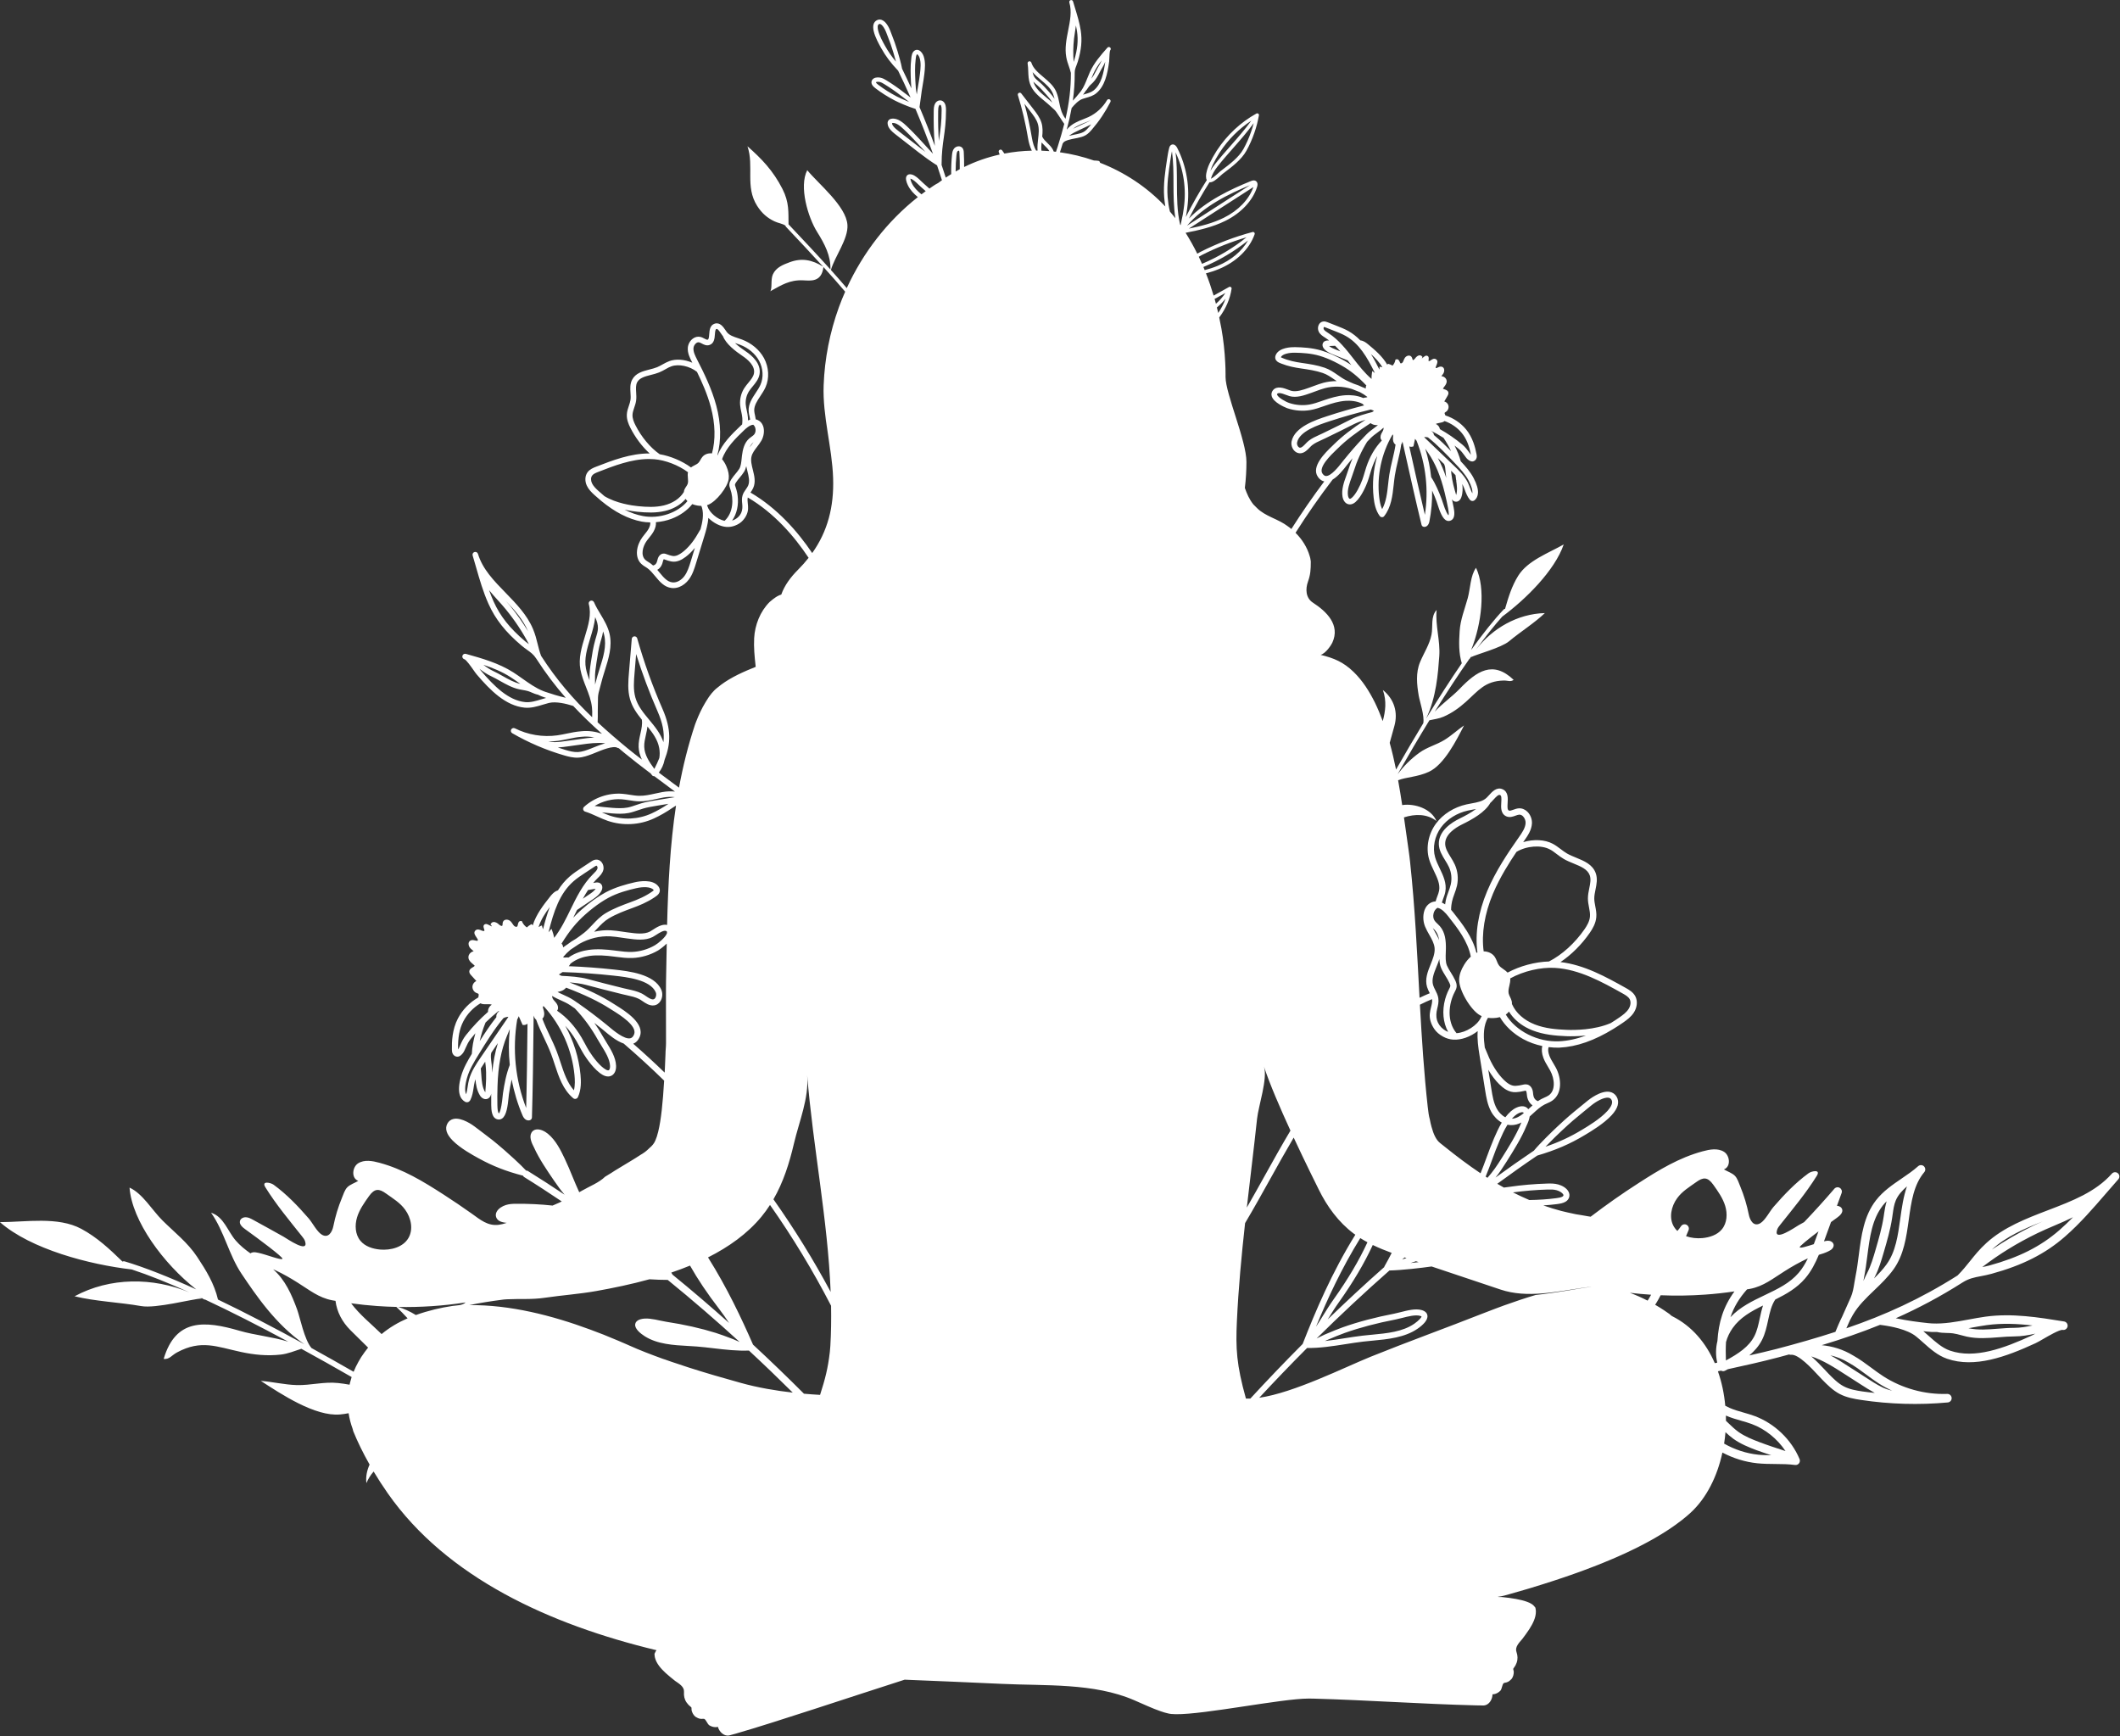 <?xml version="1.0" encoding="UTF-8" standalone="no"?><svg xmlns="http://www.w3.org/2000/svg" xmlns:xlink="http://www.w3.org/1999/xlink" fill="#ffffff" height="378" preserveAspectRatio="xMidYMid meet" version="1" viewBox="-0.0 -0.0 461.6 378.0" width="461.6" zoomAndPan="magnify"><rect x="-0.0" y="-0.0" width="461.6" height="378.0" fill="#333333" stroke="none"/><g id="change1_1"><path d="M461.15,255.446c-0.384-0.341-0.974-0.306-1.316,0.079c-0.004,0.002-0.004,0.006-0.008,0.008 c-3.55,3.99-8.582,5.917-13.911,7.955c-4.733,1.813-9.626,3.686-13.423,7.149c-1.488,1.358-2.529,2.659-3.536,3.921 c-0.809,1.014-1.654,2.062-2.727,3.136c-8.087,5.127-15.818,8.625-24.21,11.499l0.773-1.738c0.197-0.39,0.405-0.774,0.623-1.147 c1.207-2.074,2.892-3.685,4.675-5.393c1.456-1.395,2.964-2.839,4.204-4.564c2.251-3.139,2.791-7.019,3.312-10.773 c0.543-3.915,1.057-7.612,3.378-10.378c0.314-0.374,0.288-0.917-0.065-1.27c-0.352-0.341-0.908-0.351-1.272-0.025 c-1.1,0.988-2.379,1.859-3.615,2.7c-1.975,1.349-4.017,2.74-5.548,4.704c-2.665,3.416-3.22,7.741-3.757,11.924 c-0.195,1.517-0.397,3.084-0.698,4.561c-0.098,0.477-0.175,0.962-0.254,1.444c-0.185,1.144-0.36,2.226-0.787,3.189l-1.881,4.224 c-0.566,1.126-1.038,2.267-1.477,3.323c-4.081,1.323-8.315,2.54-12.859,3.729c-1.942,0.508-3.92,0.945-5.889,1.402 c1.105-0.937,2.091-2.037,2.769-3.372c0.703-1.381,1.028-2.882,1.34-4.336c0.354-1.647,0.701-3.197,1.548-4.464 c2.365-1.162,4.695-2.48,6.505-4.597c1.318-1.536,2.234-3.34,2.98-5.139c0.696-0.201,1.389-0.418,2.053-0.751 c0.32-0.151,0.645-0.33,0.871-0.587c0.242-0.268,0.377-0.645,0.273-0.984c-0.11-0.383-0.503-0.651-0.907-0.719 c-0.387-0.065-0.777,0.014-1.167,0.1l1.53-4.19c0.48-0.351,0.932-0.678,1.332-0.964c0.609-0.439,1.302-1.077,1.103-1.796 c-0.135-0.481-0.638-0.756-1.14-0.785l1.013-2.776c0.156-0.427-0.016-0.895-0.405-1.126c-0.389-0.228-0.886-0.145-1.179,0.199 c-2.122,2.474-4.32,4.897-6.58,7.264c-0.401,0.224-0.803,0.447-1.204,0.671c-0.72,0.416-5.516,3.754-4.684,1.022 c0.129-0.421,0.402-0.77,0.673-1.104c2.78-3.504,5.62-6.881,7.984-10.686c0.905-1.461-1.133-1.025-1.793-0.553 c-2.866,2.086-5.328,4.673-7.649,7.347c-0.814,0.946-1.784,2.87-2.824,3.51c-1.488,0.924-2.311-0.63-2.551-1.863 c-0.414-2.077-1.036-4.124-1.846-6.094c-0.311-0.742-0.617-1.786-1.195-2.352c-0.586-0.596-1.655-0.944-2.375-1.38 c1.581-0.601,1.293-3.013,0.043-3.817c-1.367-0.871-3.138-0.539-4.682-0.118c-5.135,1.392-9.487,4.042-13.942,6.915 c-3.575,2.291-7.053,4.743-10.436,7.32c-0.204-0.031-0.418-0.064-0.653-0.104c-0.394-0.058-0.81-0.139-1.25-0.22 c-0.428-0.058-0.88-0.127-1.343-0.22c-0.544-0.104-1.1-0.232-1.667-0.359c-0.486-0.104-0.984-0.22-1.47-0.347 c-1.339-0.351-2.643-0.758-3.922-1.207c1.001-0.07,1.991-0.158,2.954-0.285c0.682-0.09,1.394-0.207,1.941-0.555 c0.772-0.494,1.01-1.389,0.583-2.177c-0.435-0.812-1.44-1.331-2.237-1.548c-0.807-0.22-1.563-0.219-2.329-0.198 c-2.874,0.085-5.698,0.33-8.391,0.73c-0.334,0.049-0.712,0.096-1.105,0.144c-0.483-0.268-0.964-0.542-1.442-0.823 c2.863-2.095,5.757-4.154,8.709-6.144c4.019-1.183,7.118-2.518,10.331-4.453l0.186-0.112c1.199-0.717,4.006-2.398,5.684-4.231 c0,0,0,0,0.001-0.001c1.389-1.518,1.751-2.87,1.076-4.017c-0.337-0.574-0.859-0.939-1.511-1.057 c-1.962-0.348-4.517,1.692-4.802,1.926l-1.721,1.407c-1.758,1.43-2.64,2.148-4.952,4.31c-0.968,0.908-3.723,3.571-5.024,5.152 c-2.826,1.905-5.61,3.865-8.359,5.862c0.847-1.05,1.509-2.034,2.414-3.473c1.559-2.475,3.261-5.176,4.329-7.798 c0.303-0.63,0.602-1.346,0.701-2.027c0.258-0.226,0.512-0.458,0.763-0.688c0.78-0.716,1.588-1.456,2.457-1.904 c0.164-0.084,0.333-0.16,0.501-0.235l0.054-0.024c0.375-0.166,0.799-0.354,1.187-0.631c2.158-1.539,1.978-4.846,0.713-7.176 c-0.151-0.278-0.313-0.55-0.475-0.822l-0.039-0.065c-0.34-0.568-0.662-1.105-0.876-1.677c-0.284-0.758-0.34-1.389-0.168-1.88 c0.898,0.113,1.658,0.148,2.378,0.113c3.733-0.185,7.59-1.531,11.791-4.116c0.719-0.443,1.376-0.871,2.007-1.307 c0.871-0.602,1.773-1.269,2.386-2.221c0.736-1.14,0.855-2.536,0.305-3.557c-0.493-0.911-1.385-1.411-2.104-1.812 c-4.22-2.354-8.973-5.005-14.18-5.615c2.378-1.591,4.619-3.824,6.382-6.37c0.6-0.871,1.303-2.047,1.416-3.419 c0.073-0.827-0.078-1.612-0.226-2.387c-0.111-0.582-0.216-1.131-0.216-1.673c-0.003-0.615,0.133-1.277,0.268-1.936 c0.236-1.16,0.481-2.36,0.05-3.57c-0.68-1.9-2.506-2.649-4.291-3.38c-0.665-0.272-1.352-0.553-1.943-0.891 c-0.47-0.271-0.91-0.602-1.385-0.96l-0.043-0.032c-0.531-0.4-1.08-0.812-1.697-1.14c-1.719-0.916-4.159-1.036-6.432-0.354 c0.076-0.108,0.151-0.215,0.225-0.322c0.745-1.063,1.59-2.267,1.677-3.743c0.047-0.93-0.332-1.909-0.989-2.555 c-0.528-0.523-1.192-0.783-1.88-0.739c-0.427,0.03-0.806,0.167-1.179,0.302c-0.409,0.149-0.762,0.279-0.977,0.179 c-0.313-0.164-0.336-0.639-0.27-1.644c0.066-1.015,0.156-2.405-1.054-2.975c-1.302-0.604-2.305,0.508-3.038,1.32l-0.044,0.048 c-0.149,0.164-0.294,0.324-0.438,0.464c-0.806,0.782-2.014,1.002-3.296,1.237c-0.366,0.066-0.73,0.133-1.085,0.212 c-2.711,0.602-5.133,2.126-6.644,4.18c-1.658,2.249-2.235,5.213-1.505,7.733c0.259,0.908,0.673,1.772,1.074,2.608 c0.701,1.46,1.362,2.839,1.113,4.246c-0.075,0.422-0.233,0.836-0.401,1.275c-0.112,0.295-0.248,0.67-0.355,1.073 c-0.154,0.009-0.305,0.032-0.453,0.067c-0.782,0.184-1.402,0.685-1.794,1.449c-0.561,1.093-0.582,2.688-0.054,3.97 c0.258,0.625,0.589,1.21,0.91,1.776c0.551,0.973,1.071,1.891,1.164,2.889c0.109,1.159-0.387,2.387-0.869,3.581 c-0.631,1.563-1.283,3.18-0.776,4.898c0.14,0.475,0.355,0.895,0.562,1.3c0.011,0.022,0.022,0.045,0.033,0.067 c-0.757,0.311-1.498,0.646-2.228,0.997c-0.535-9.865-0.996-19.735-2.059-29.567c-0.093-0.856-0.197-1.725-0.324-2.581 c-0.341-2.294-0.663-4.69-1.008-7.132c2.382-0.769,5.026-0.812,7.074,0.791c-1.101-2.634-4.662-3.883-7.463-3.472 c-0.268-1.792-0.56-3.599-0.888-5.404c1.813-0.716,4.193-0.687,6.687-1.833c3.351-1.54,6.042-6.931,7.666-10.099 c-1.411,0.959-2.78,2.251-4.264,3.157c-1.797,1.098-3.753,1.546-5.454,2.781c-1.94,1.408-3.416,2.92-4.739,4.672 c2.282-4.004,4.61-7.961,6.925-11.74c1.023-0.217,2.093-0.35,3.053-0.767c1.861-0.808,3.416-1.927,4.878-3.239 c2.745-2.464,4.16-4.53,8.206-4.645c0.964-0.027,1.485,0.363,2.2-0.145c-4.522-4.322-8.062-1.877-11.756,1.957 c-1.641,1.704-3.77,3.185-5.427,4.966c2.582-4.155,5.131-8.053,7.563-11.513c0.015,0.009,0.012,0.021,0.034,0.029 c0.073-0.12,0.153-0.235,0.228-0.354c-0.022,0.011-0.034,0.02-0.054,0.031c0.132-0.186,0.263-0.374,0.394-0.557 c-0.117,0.173-0.228,0.35-0.34,0.526c1.371-0.681,6.652-2.064,8.358-3.485c2.544-2.12,5.496-3.942,7.795-6.138 c-5.965,0.155-11.388,3.317-14.956,7.907c2.007-2.76,3.918-5.176,5.68-7.141c5.05-3.718,11.418-9.988,13.384-15.713 c-3.306,1.893-7.839,3.498-9.914,6.83c-1.407,2.259-2.143,4.704-2.858,7.191c-0.104,0.004-0.206,0.045-0.284,0.125 c-2.153,2.269-4.556,5.292-7.104,8.837c2.311-5.703,3.196-13.451,1.065-17.895c-1.234,1.701-1.236,4.544-1.8,6.598 c-0.669,2.434-1.604,4.673-1.768,7.214c-0.153,2.367-0.223,4.679,0.469,6.976c-2.51,3.65-5.13,7.73-7.767,12.041 c2.228-4.637,2.594-9.857,2.865-13.584c0.245-3.373-0.896-6.679-0.578-10.061c-1.333,1.433-0.764,3.585-1.113,5.365 c-0.425,2.167-1.648,3.945-2.49,5.976c-0.978,2.355-0.707,4.882-0.292,7.326c0.207,1.218,1.298,4.402,0.992,5.989 c-1.984,3.267-3.972,6.659-5.93,10.085c-0.398-1.961-0.853-3.906-1.382-5.815c0.32-1.197,0.667-2.401,1.019-3.674 c0.818-2.96-0.015-5.819-2.505-7.826c0.858,2.449,0.556,4.627-0.029,6.77c-0.513-1.385-1.076-2.738-1.709-4.044 c-1.219-2.438-2.652-4.738-4.62-6.649c-2.226-2.163-4.29-3.022-7.189-3.731c1.158-0.348,2.323-2.183,2.534-2.642 c1.792-3.891-1.259-6.803-4.224-8.727c-1.589-1.031-1.646-2.981-1.068-4.59c0.54-1.504,0.607-2.607,0.607-4.3 c0-0.347-0.116-0.579-0.116-0.81c-0.035-0.151-0.081-0.301-0.127-0.451c-0.544-1.898-1.644-3.623-3.056-5.035 c-0.007-0.007-0.015-0.013-0.022-0.02c2.522-3.979,5.215-7.849,8.076-11.589c1.212-0.714,2.328-2.144,2.999-3.004 c0.111-0.144,0.211-0.27,0.294-0.374c0.353-0.435,0.699-0.857,1.045-1.27c-0.351,0.843-0.659,1.691-0.922,2.535 c-0.11,0.353-0.244,0.724-0.383,1.106l-0.024,0.069c-0.527,1.452-1.123,3.097-0.859,4.642c0.138,0.799,0.536,1.385,1.093,1.607 l0.055,0.021c0.314,0.11,0.949,0.199,1.691-0.451c1.352-1.187,2.351-3.693,2.625-4.433c0.189-0.512,0.342-1.034,0.49-1.539 l0.015-0.051c0.114-0.391,0.228-0.782,0.357-1.167c0.347-1.033,0.758-1.969,1.242-2.825c-0.857,2.948-1.129,6.046-0.786,9.077 c0.137,1.213,0.412,2.765,1.332,4.001c0.066,0.09,0.157,0.161,0.263,0.204c0.07,0.028,0.145,0.042,0.216,0.043 c0.199,0.008,0.368-0.081,0.487-0.232c1.534-1.951,1.805-4.429,2.069-6.837c0.082-0.766,0.154-1.403,0.254-2.044 c0.161-1.031,0.411-2.088,0.66-3.145c0.277-1.17,0.564-2.378,0.732-3.613c0.16-0.177,0.229-0.397,0.265-0.612l0.513,2.301 c1.159,5.196,2.357,10.569,3.635,15.831c0.045,0.191,0.181,0.349,0.365,0.423c0.074,0.03,0.172,0.044,0.228,0.043 c0.556,0,0.973-0.439,1.118-1.175c0.435-2.204,0.635-4.464,0.597-6.736c0.376,0.819,0.694,1.635,0.969,2.367 c0.034,0.091,0.081,0.241,0.148,0.455c0.527,1.675,1.12,3.343,2.061,3.72c0.234,0.093,0.476,0.104,0.722,0.032 c1.27-0.381,0.93-2.133,0.785-2.882l-0.022-0.113c-0.099-0.526-0.21-1.069-0.342-1.67c0.115,0.178,0.28,0.349,0.518,0.444 c0.065,0.026,0.134,0.046,0.205,0.058c0.647,0.112,1.121-0.393,1.311-0.942c0.337-0.978,0.322-1.921,0.215-2.886 c0.034,0.062,0.066,0.123,0.097,0.185c0.171,0.342,0.309,0.707,0.456,1.099c0.265,0.707,0.54,1.438,1.053,2.083 c0.1,0.127,0.217,0.217,0.347,0.269c0.096,0.038,0.198,0.056,0.303,0.049c0.251-0.015,0.411-0.157,0.463-0.203 c0.709-0.625,1.238-1.968-0.269-4.815c-0.736-1.39-1.78-2.557-2.793-3.631c-0.291-1.103-0.741-2.249-1.345-3.42 c0.322,0.247,0.629,0.49,0.923,0.736c0.527,0.438,0.869,0.908,1.264,1.45c0.103,0.142,0.209,0.287,0.32,0.435 c0.219,0.291,0.503,0.532,0.827,0.701c0.042,0.021,0.087,0.043,0.137,0.063c0.129,0.051,0.254,0.077,0.382,0.077 c0.431-0.002,0.819-0.316,0.942-0.763c0.08-0.288,0.04-0.557-0.004-0.786c-0.281-1.48-0.824-3.653-2.279-5.425 c-1.15-1.4-2.747-2.479-4.509-3.047c-0.014-0.034-0.029-0.069-0.043-0.103c-0.103-0.241-0.161-0.394-0.1-0.487 c0.031-0.047,0.106-0.094,0.185-0.143c0.052-0.033,0.104-0.065,0.154-0.102c0.459-0.339,0.631-0.989,0.399-1.51 c-0.155-0.348-0.473-0.602-0.833-0.697l0.704-1.21c0.096-0.165,0.257-0.442,0.187-0.752c-0.096-0.426-0.509-0.565-0.81-0.666 c-0.147-0.049-0.297-0.1-0.382-0.167c0.079-0.134,0.181-0.266,0.287-0.404c0.261-0.34,0.557-0.726,0.539-1.226 c-0.014-0.381-0.257-0.739-0.633-0.935c-0.17-0.088-0.35-0.135-0.527-0.141c0.056-0.084,0.122-0.169,0.191-0.256 c0.067-0.086,0.135-0.172,0.195-0.259c0.218-0.317,0.297-0.745,0.197-1.063c-0.07-0.222-0.224-0.388-0.434-0.466 c-0.342-0.127-0.666,0.027-0.928,0.152c-0.206,0.098-0.357,0.164-0.424,0.115c-0.086-0.064,0.009-0.31,0.132-0.601 c0.162-0.383,0.407-0.962-0.076-1.296c-0.458-0.317-0.984,0.078-1.208,0.246c-0.185,0.14-0.382,0.168-0.419,0.137 c-0.033-0.056-0.011-0.228,0.004-0.342c0.03-0.232,0.092-0.715-0.373-0.823c-0.27-0.063-0.489,0.107-0.593,0.189l-0.527,0.415 c0.008-0.048,0.025-0.094,0.049-0.134l0.116-0.192l-0.155-0.162c-0.136-0.143-0.321-0.214-0.517-0.198 c-0.373,0.03-0.722,0.354-0.907,0.623c-0.151,0.219-0.352,0.391-0.477,0.409c-0.024,0.003-0.038,0-0.057-0.016 c-0.042-0.035-0.07-0.14-0.097-0.241c-0.039-0.149-0.087-0.333-0.221-0.485c-0.146-0.164-0.355-0.247-0.589-0.235 c-0.307,0.018-0.625,0.2-0.812,0.465c-0.128,0.182-0.206,0.378-0.282,0.566c-0.063,0.159-0.123,0.308-0.207,0.432 c-0.083,0.122-0.236,0.22-0.365,0.231c-0.084,0.009-0.108-0.023-0.12-0.034c-0.056-0.057-0.11-0.181-0.158-0.291 c-0.103-0.236-0.297-0.675-0.756-0.551l-0.174,0.047l-0.037,0.176c-0.09,0.429-0.302,0.828-0.603,1.146 c-0.241-0.151-0.5-0.267-0.774-0.346l-0.25-0.072l-0.105,0.246c-1.053-1.853-2.744-3.262-4.128-4.414 c-0.441-0.367-0.99-0.825-1.727-0.91c-0.008-0.001-0.017-0.002-0.025-0.002c-0.831-0.847-1.681-1.51-2.594-2.025 c-0.823-0.464-1.699-0.808-2.548-1.142l-1.972-0.775c-0.238-0.093-0.599-0.234-1-0.169c-0.405,0.065-0.737,0.316-0.936,0.707 c-0.236,0.463-0.236,1.06-0.002,1.521c0.305,0.601,0.869,0.96,1.321,1.248l0.13,0.083c0.263,0.17,0.525,0.357,0.792,0.564 l-0.308,0.013c-0.184,0.008-0.615,0.026-0.903,0.37c-0.326,0.392-0.28,0.956,0.118,1.435c0.55,0.664,1.35,0.987,1.994,1.248 l3.152,1.276l0.339,0.434c0.154,0.198,0.306,0.392,0.456,0.583c-0.497-0.34-1.006-0.658-1.532-0.958 c-1.76-1.004-3.512-1.774-5.066-2.227c-1.98-0.578-4.073-0.686-5.675-0.715c-0.787-0.014-3.42,0.063-4.162,1.664 c-0.139,0.296-0.174,0.596-0.102,0.868c0.151,0.551,0.687,0.79,0.862,0.868c0.147,0.066,0.294,0.128,0.441,0.187 c1.501,0.601,3.003,0.87,4.277,1.054c1.583,0.229,3.22,0.466,4.735,0.987c0.946,0.323,1.72,0.86,2.568,1.449 c0.161,0.112,0.319,0.219,0.472,0.32c-0.006,0-0.012,0-0.018,0c-0.999,0-1.961,0.122-2.874,0.363c-0.719,0.192-1.417,0.45-2.09,0.7 l-0.05,0.018c-0.268,0.099-0.538,0.199-0.807,0.294l-0.288,0.101c-1.184,0.421-2.658,0.946-3.807,0.628 c-0.159-0.044-0.358-0.122-0.579-0.207c-0.94-0.362-2.512-0.968-3.37,0.091c-0.308,0.38-0.404,0.841-0.27,1.299 c0.397,1.359,2.765,2.368,3.236,2.556c0.097,0.039,0.175,0.068,0.23,0.086c1.569,0.521,3.325,0.653,4.945,0.374 c1.003-0.173,1.958-0.506,2.9-0.834l0.412-0.143c1.381-0.477,2.867-0.933,4.374-1.036c0.97-0.065,2.388-0.003,3.688,0.666 c0.07,0.089,0.142,0.166,0.214,0.229c0.04,0.036,0.082,0.071,0.124,0.106c-2.728,0.691-5.407,1.469-7.972,2.314l-0.095,0.031 c-2.481,0.816-7.099,2.336-7.732,5.497c-0.137,0.691,0.088,1.478,0.576,2.005c0.196,0.21,0.419,0.366,0.663,0.463 c0.256,0.102,0.524,0.138,0.797,0.103c0.811-0.099,1.413-0.728,1.922-1.26c0.181-0.188,0.352-0.365,0.509-0.489 c0.589-0.466,1.34-0.805,2.071-1.135c0.258-0.116,0.515-0.232,0.765-0.353c2.355-1.136,4.312-2.104,6.16-3.045 c0.838-0.427,1.748-0.746,2.647-1.015c-2.926,1.912-5.118,3.617-6.857,5.333l-0.372,0.361c-1.528,1.467-4.706,4.519-3.148,6.747 c0.303,0.433,0.66,0.734,1.063,0.895c0.103,0.042,0.21,0.074,0.319,0.097c-2.521,3.357-4.909,6.815-7.162,10.359 c-0.299-0.25-0.606-0.486-0.926-0.704c-0.405-0.289-0.81-0.556-1.239-0.776c-0.035-0.023-0.058-0.046-0.093-0.058 c-0.671-0.359-1.389-0.683-2.107-1.019c-1.134-0.544-2.246-1.134-3.102-1.991l-0.81-0.81c-0.926-1.158-1.389-2.315-1.852-3.588 c0.232-1.852,0.347-3.82,0.347-5.672c0-4.63-4.549-14.805-4.549-18.486v-0.637c0-0.81-0.023-1.632-0.07-2.466 c-0.116-2.442-0.382-4.919-0.822-7.396c-0.146-0.82-0.309-1.638-0.485-2.453c1.427-1.895,2.374-4.052,2.693-6.257 c0.021-0.14-0.04-0.279-0.156-0.361c-0.117-0.081-0.267-0.091-0.392-0.023c-0.56,0.3-1.112,0.616-1.663,0.931 c-0.556,0.318-1.127,0.636-1.702,0.943c-0.487-1.636-1.041-3.251-1.665-4.838c0.935-0.245,1.858-0.542,2.761-0.914 c3.85-1.585,6.706-4.356,7.834-7.601c0.046-0.131,0.015-0.276-0.079-0.378c-0.094-0.102-0.238-0.142-0.371-0.107 c-3.908,1.037-7.723,2.492-11.341,4.323c-0.177,0.09-0.417,0.224-0.699,0.39c-0.769-1.556-1.616-3.073-2.539-4.544 c2.931-0.574,5.91-1.243,8.642-2.594c3.463-1.712,5.987-4.413,6.926-7.41c0.219-0.698,0.005-1.052-0.212-1.225 c-0.407-0.327-0.942-0.109-1.143-0.028c-4.43,1.793-9.71,4.28-13.496,8.153c1.373-2.708,2.871-5.349,4.489-7.905 c0.043,0.006,0.086,0.013,0.13,0.013c0.649,0,1.443-0.672,2.323-1.48c0.172-0.158,0.314-0.289,0.407-0.36l0.298-0.225 c1.779-1.344,3.795-2.867,4.873-4.797c0.664-1.191,1.247-2.502,1.73-3.895c0.225-0.646,0.425-1.307,0.595-1.965 c0.065-0.249,0.325-1.373,0.406-1.855c0.024-0.142-0.035-0.285-0.153-0.368c-0.118-0.083-0.272-0.091-0.398-0.022 c-3.415,1.89-6.377,4.649-8.567,7.978l-0.151,0.234c-0.557,0.868-1.062,1.777-1.502,2.7c-0.349,0.735-0.757,1.901-0.755,2.771 c0.001,0.342,0.057,0.613,0.162,0.821c-1.644,2.593-3.164,5.273-4.557,8.021c0.102-0.503,0.176-1.009,0.247-1.503l0.043-0.299 c0.663-4.531-0.108-9.238-2.17-13.253c-0.322-0.625-0.82-0.887-1.264-0.669c-0.337,0.164-0.436,0.537-0.479,0.696 c-0.213,0.796-0.338,1.612-0.459,2.401c-0.415,2.711-0.845,5.514-0.632,8.325c0.001,0.002,0.001,0.004,0.001,0.006 c0.061,0.654,0.136,1.328,0.248,2.005c-3.973-4.216-8.881-7.451-14.223-9.523c0-0.048-0.006-0.097-0.023-0.143 c-0.053-0.14-0.178-0.242-0.324-0.267c-0.32-0.052-0.644-0.071-0.969-0.074c-2.407-0.837-4.892-1.44-7.411-1.793 c0.117-0.351,0.233-0.707,0.345-1.063c0.056-0.177,0.108-0.35,0.161-0.523c0.034-0.111,0.067-0.222,0.101-0.334 c0.042-0.033,0.085-0.075,0.113-0.134c0.247-0.526,1.896-0.833,2.6-0.965c0.186-0.035,0.349-0.065,0.481-0.094 c0.575-0.126,1.226-0.269,1.8-0.602c0.568-0.331,1.01-0.82,1.379-1.251c1.574-1.829,2.926-3.845,4.017-5.993 c0.104-0.203,0.028-0.447-0.172-0.557c-0.2-0.107-0.447-0.039-0.561,0.157c-0.93,1.597-2.364,2.906-4.037,3.688 c-0.366,0.17-0.75,0.32-1.122,0.465l-0.025,0.01c-0.549,0.214-1.116,0.435-1.651,0.727c-0.749,0.375-1.388,0.879-1.945,1.537 c0.451-1.663,0.8-3.202,1.067-4.695c0.029-0.034,0.06-0.071,0.098-0.119c0.472-0.57,1.394-1.57,2.268-1.872 c0.233-0.08,0.483-0.153,0.724-0.223l0.029-0.008c0.765-0.22,1.556-0.448,2.208-0.973c1.9-1.524,2.488-4.238,2.841-6.943 c0.023-0.168,0.033-0.432,0.043-0.742c0.013-0.376,0.052-1.505,0.199-1.711l0.009-0.01c0.074-0.084,0.111-0.191,0.103-0.303 c-0.007-0.111-0.058-0.213-0.141-0.287c-0.085-0.075-0.195-0.11-0.306-0.104c-0.104,0.007-0.2,0.052-0.271,0.128l-0.02,0.022 c-1.421,1.614-2.891,3.284-3.811,5.313c-0.199,0.441-0.383,0.904-0.548,1.319c-0.378,0.948-0.769,1.93-1.342,2.742 c-0.059,0.083-0.12,0.165-0.184,0.246c-0.564,0.719-1.113,1.361-1.634,1.912c0.283-2.017,0.417-4.009,0.407-6.084 c-0.003-0.616,0.16-1.03,0.367-1.556c0.102-0.263,0.208-0.534,0.304-0.851c0.776-2.564,0.972-4.666,0.636-6.814 c-0.257-1.655-0.751-3.266-1.228-4.826c-0.16-0.521-0.304-0.99-0.443-1.472c-0.032-0.11-0.104-0.2-0.204-0.253 c-0.097-0.052-0.209-0.063-0.315-0.032c-0.218,0.064-0.346,0.292-0.286,0.511l0.005,0.016c0.561,1.943,0.162,3.948-0.26,6.075 c-0.377,1.9-0.766,3.864-0.417,5.804c0.139,0.769,0.358,1.394,0.55,1.946c0.144,0.414,0.324,0.928,0.455,1.497 c0.012,3.34-0.359,6.52-1.169,9.995l-0.322-0.481c-0.086-0.144-0.168-0.288-0.242-0.431c-0.419-0.801-0.596-1.665-0.786-2.587 c-0.155-0.757-0.316-1.539-0.622-2.295c-0.562-1.378-1.712-2.345-2.823-3.28c-1.146-0.964-2.228-1.874-2.645-3.169 c-0.067-0.208-0.284-0.327-0.497-0.278c-0.212,0.052-0.35,0.261-0.313,0.477c0.095,0.553,0.116,1.14,0.137,1.717 c0.034,0.912,0.069,1.856,0.395,2.754c0.567,1.569,1.857,2.632,3.104,3.66l0.04-0.048l0,0l-0.028,0.058 c0.445,0.368,0.906,0.747,1.316,1.139c0.121,0.116,0.248,0.228,0.375,0.34l0.041,0.037c0.329,0.289,0.64,0.563,0.86,0.889 l0.979,1.462c0.241,0.399,0.499,0.763,0.748,1.116l0.011,0.016c-0.384,1.516-0.841,3.112-1.399,4.876 c-0.127,0.402-0.264,0.805-0.403,1.205c-0.163-0.019-0.326-0.037-0.489-0.054c-0.076-0.196-0.16-0.384-0.264-0.557 c-0.308-0.518-0.73-0.928-1.138-1.325c-0.426-0.417-0.867-0.847-1.106-1.372c0.102-0.977,0.151-2.02-0.167-3.041 c-0.353-1.139-1.096-2.097-1.752-2.942l-2.647-3.416c-0.123-0.159-0.343-0.207-0.524-0.115c-0.18,0.094-0.266,0.302-0.206,0.495 c0.944,3.047,1.686,6.191,2.205,9.345c0.174,1.057,0.444,1.948,0.826,2.734c-1.997,0.046-3.994,0.255-5.969,0.633l-0.483-0.687 c-0.123-0.176-0.359-0.229-0.551-0.122c-0.187,0.107-0.262,0.338-0.173,0.536c0.071,0.156,0.128,0.32,0.177,0.486 c-2.642,0.588-5.238,1.487-7.736,2.713c0.001-1.041-0.015-2.094-0.074-3.169c-0.016-0.277-0.042-0.739-0.385-1.064 c-0.209-0.198-0.496-0.294-0.797-0.274h-0.001c-0.362,0.027-0.712,0.211-0.937,0.492c-0.32,0.401-0.394,0.889-0.442,1.355 c-0.139,1.351-0.198,2.737-0.18,4.21c-0.397,0.243-0.793,0.493-1.183,0.754c-0.303-0.941-0.609-1.871-0.92-2.786 c0.006-0.017,0.012-0.038,0.012-0.063c0.006-2.546,0.245-4.224,0.48-5.869c0.235-1.65,0.477-3.357,0.483-5.959 c0.001-0.667-0.065-1.41-0.573-1.857c-0.256-0.226-0.577-0.32-0.909-0.26c-0.37,0.067-0.706,0.324-0.899,0.687 c-0.264,0.498-0.292,1.083-0.298,1.69c-0.027,2.114-0.016,4.629,0.244,7.514c-1.03-2.815-2.15-5.649-3.334-8.44 c0.037-0.26,0.263-1.809,0.322-2.342c0.091-0.818,0.229-1.63,0.363-2.424c0.136-0.801,0.275-1.63,0.371-2.486 c0.125-1.129,0.282-2.534-0.15-3.809c-0.169-0.498-0.537-1.108-1.062-1.327c-0.275-0.115-0.556-0.108-0.814,0.018 c-0.643,0.315-0.785,1.188-0.836,1.906c-0.207,1.544-0.131,3.324-0.064,4.897c0.023,0.558,0.05,1.027,0.096,1.484 c-0.687-1.51-1.353-2.915-2.023-4.275c-0.191-1.108-0.776-3.12-0.985-3.806c-0.513-1.663-0.737-2.243-1.182-3.397l-0.435-1.135 c-0.121-0.317-0.779-1.914-1.83-2.29c-0.378-0.134-0.76-0.098-1.108,0.1c-0.685,0.391-0.9,1.176-0.64,2.334 c0.303,1.345,1.185,2.914,1.561,3.583l0.058,0.104c1.002,1.795,2.108,3.27,3.698,4.929c0.871,1.767,1.74,3.637,2.718,5.85 c-0.26-0.204-0.534-0.409-0.827-0.627l-0.094-0.07c-0.198-0.147-0.383-0.286-0.546-0.413c-1.17-0.922-2.447-1.808-3.794-2.633 c-0.365-0.223-0.731-0.433-1.192-0.553c-0.462-0.12-1.119-0.145-1.579,0.142c-0.475,0.294-0.622,0.851-0.359,1.355 c0.177,0.337,0.495,0.595,0.805,0.832c1.228,0.936,2.605,1.805,4.091,2.584c0.799,0.418,3.05,1.416,4.558,1.858 c1.344,3.168,2.623,6.452,3.808,9.77c-1.89-2.103-4.3-4.689-5.194-5.525l-0.503-0.482c-0.686-0.653-1.963-1.868-3.358-1.619 l-0.079,0.016c-0.318,0.069-0.558,0.264-0.674,0.547c-0.196,0.479,0.027,1.097,0.279,1.482c0.388,0.592,1.004,1.07,1.549,1.494 l4.811,3.743c0.833,0.648,2.743,2.072,4.06,2.868c0.365,1.069,0.719,2.148,1.068,3.23c-0.281,0.2-0.56,0.405-0.837,0.614 c-0.463,0.231-0.81,0.463-1.157,0.694c-0.251,0.167-0.494,0.346-0.742,0.518c-0.392-0.358-0.796-0.719-1.22-1.083 c-0.153-0.131-0.321-0.295-0.501-0.468l-0.025-0.024c-0.633-0.613-1.35-1.309-2.119-1.501c-0.572-0.143-0.877,0.057-1.033,0.249 c-0.411,0.502-0.12,1.402,0.198,2.069c0.492,1.036,1.298,1.876,2.184,2.611c-6.652,5.246-11.945,12.111-15.477,19.809 c-1.138-1.328-2.289-2.643-3.454-3.94c0.85-2.962,3.81-6.765,3.602-9.821c-0.278-4.096-6.277-8.891-8.753-11.904 c-1.846,3.544,0.168,10.271,2.144,13.431c1.654,2.645,2.994,5.187,2.902,8.177c-3.004-3.341-6.072-6.599-9.121-9.826 c-0.048-2.602,0.186-4.731-1.319-7.692c-2.03-3.993-4.551-6.602-7.619-9.297c1.478,4.374-0.554,8.775,2.097,12.958 c1.049,1.655,2.24,2.648,3.768,3.379c0.836,0.399,1.684,0.461,2.408,0.94c0.006,0.087,0.035,0.173,0.1,0.241 c2.705,2.864,5.426,5.75,8.103,8.697c-2.393-1.514-4.678-1.938-7.264-0.981c-1.437,0.532-3.002,1.128-3.691,2.673 c-0.503,1.125-0.094,3.039-0.563,3.661c2.489-1.382,4.245-2.506,7.137-2.385c1.578,0.066,4.045,0.499,4.444-2.898 c1.6,1.763,3.182,3.55,4.733,5.37c-0.488,1.108-0.947,2.229-1.36,3.368c-1.982,5.454-3.112,11.217-3.328,17.017 c-0.253,6.798,1.844,13.439,2.063,20.222c0.202,6.273-1.207,11.593-4.552,16.3c-3.212-4.759-7.636-9.778-13.441-13.176 c0.208-0.298,0.423-0.606,0.585-0.965c0.597-1.319,0.257-2.676-0.073-3.993c-0.246-0.981-0.5-1.995-0.291-2.883 c0.179-0.761,0.685-1.422,1.223-2.125c0.315-0.411,0.64-0.837,0.916-1.307c0.566-0.967,0.726-2.249,0.398-3.189 c-0.232-0.663-0.678-1.139-1.293-1.377c-0.102-0.039-0.207-0.071-0.315-0.095c-0.039-0.308-0.1-0.596-0.158-0.847 c-0.083-0.361-0.162-0.703-0.175-1.036c-0.042-1.115,0.625-2.121,1.331-3.187c0.409-0.618,0.832-1.256,1.137-1.947 c0.859-1.925,0.728-4.346-0.342-6.318c-0.974-1.798-2.729-3.275-4.814-4.051c-0.272-0.101-0.552-0.195-0.835-0.288 c-0.973-0.321-1.893-0.624-2.43-1.313c-0.101-0.13-0.2-0.275-0.322-0.455c-0.471-0.694-1.186-1.742-2.323-1.396 c-1.055,0.329-1.139,1.46-1.2,2.286c-0.055,0.755-0.121,1.129-0.337,1.206c-0.161,0.05-0.417-0.084-0.713-0.24 c-0.266-0.141-0.568-0.3-0.914-0.373c-0.552-0.115-1.125,0.023-1.612,0.388c-0.603,0.448-1.019,1.196-1.085,1.955 c-0.095,1.188,0.444,2.239,0.919,3.167c0.02,0.039,0.04,0.078,0.06,0.117c-1.69-0.729-3.567-0.876-4.99-0.353 c-0.528,0.192-1.008,0.458-1.512,0.738c-0.406,0.226-0.79,0.439-1.187,0.6c-0.5,0.201-1.071,0.346-1.638,0.492 c-1.485,0.381-3.02,0.774-3.777,2.223c-0.48,0.923-0.418,1.905-0.357,2.869c0.033,0.515,0.067,1.048-0.002,1.527 c-0.059,0.419-0.2,0.838-0.354,1.293c-0.2,0.587-0.406,1.194-0.439,1.86c-0.062,1.111,0.367,2.124,0.749,2.884 c1.086,2.151,2.565,4.117,4.22,5.623c-4.129-0.034-8.104,1.504-11.646,2.881c-0.617,0.241-1.385,0.541-1.884,1.22 c-0.559,0.763-0.62,1.902-0.155,2.901c0.384,0.83,1.027,1.459,1.652,2.033c0.452,0.415,0.924,0.825,1.442,1.253 c3.036,2.504,5.938,3.992,8.871,4.548c0.552,0.105,1.144,0.16,1.844,0.172c0.061,0.381-0.054,0.84-0.34,1.369 c-0.228,0.422-0.538,0.806-0.873,1.223l-0.039,0.048c-0.156,0.195-0.312,0.39-0.46,0.591c-1.269,1.72-1.776,4.344-0.217,5.819 c0.279,0.265,0.597,0.462,0.876,0.635l0.043,0.027c0.122,0.076,0.245,0.153,0.363,0.236c0.63,0.443,1.182,1.112,1.719,1.762 c0.972,1.177,1.976,2.395,3.601,2.578c0.539,0.061,1.086-0.011,1.624-0.214c0.785-0.297,1.551-0.888,2.103-1.623 c0.815-1.087,1.219-2.406,1.576-3.57l1.831-5.976c0.365-1.19,0.748-2.539,0.853-3.881c1.104,1.111,2.607,1.876,3.939,1.967 c0.609,0.043,1.244-0.054,1.837-0.279c0.718-0.271,1.301-0.654,1.73-1.137c0.377-0.423,0.633-0.813,0.83-1.265 c0.181-0.412,0.283-0.832,0.305-1.249c0.023-0.408-0.02-0.811-0.058-1.166c-0.05-0.473-0.098-0.922-0.004-1.317 c5.746,3.373,10.106,8.408,13.245,13.138c-0.695,0.882-1.453,1.745-2.294,2.586c-1.586,1.586-2.952,3.392-3.658,5.417 c-0.116,0-0.232,0.116-0.347,0.116c-0.058,0.023-0.104,0.046-0.151,0.069c-0.509,0.22-0.938,0.544-1.354,0.857 c-0.232,0.232-0.463,0.347-0.695,0.579c-2.048,2.048-3.206,5.005-3.357,7.871c-0.104,1.979,0.081,3.947,0.301,5.915 c0.012,0.104,0.023,0.22,0.035,0.324c-0.278,0.116-0.567,0.22-0.833,0.347c-2.894,1.169-5.475,2.477-7.478,4.167 c-0.926,0.694-1.736,1.736-2.431,2.894c-0.093,0.139-0.185,0.289-0.266,0.44c-0.706,1.169-1.366,2.546-1.956,4.074 c-0.081,0.196-0.162,0.393-0.231,0.601c-1.522,4.56-2.655,9.154-3.505,13.777c-0.403-0.3-0.807-0.599-1.209-0.896 c-1.054-0.779-2.124-1.583-3.191-2.381c0.625-0.791,1.059-1.746,1.261-2.783c1.35-3.47,1.487-6.65-0.443-11.055 c-2.182-4.978-4.038-10.154-5.518-15.385c-0.079-0.282-0.349-0.466-0.64-0.438c-0.292,0.03-0.52,0.258-0.545,0.552l-0.611,7.324 c-0.152,1.805-0.324,3.85,0.223,5.781c0.489,1.739,1.502,3.149,2.577,4.477c0.154,0.976-0.064,1.984-0.304,3.049 c-0.212,0.94-0.43,1.913-0.392,2.917c0.036,0.97,0.317,1.886,0.712,2.738c-1.035-0.805-2.08-1.601-3.085-2.429 c-2.351-1.937-4.512-3.806-6.554-5.696c0.029-0.741,0.062-1.541,0.035-2.358l0.043-2.998c0.011-0.683,0.203-1.367,0.405-2.091 c0.085-0.306,0.171-0.612,0.244-0.919c0.225-0.951,0.533-1.928,0.831-2.874c0.823-2.609,1.674-5.305,1.035-8.042 c-0.366-1.573-1.19-2.948-1.985-4.279c-0.499-0.831-1.014-1.692-1.393-2.573c-0.126-0.291-0.455-0.436-0.755-0.331 c-0.304,0.112-0.467,0.424-0.384,0.73c0.612,2.26-0.092,4.576-0.838,7.028c-0.715,2.352-1.454,4.782-0.984,7.243 c0.26,1.353,0.754,2.613,1.232,3.831c0.585,1.491,1.137,2.898,1.284,4.447c0.027,0.279,0.044,0.561,0.054,0.845l-0.018,1.234 c-4.157-3.976-7.755-8.14-11.119-13.36c-0.339-0.924-0.551-1.771-0.751-2.589c-0.249-1.017-0.508-2.066-1.014-3.27 c-1.292-3.072-3.662-5.507-5.954-7.863c-2.582-2.65-5.019-5.155-6.022-8.47c-0.001-0.002-0.001-0.005-0.002-0.007 c-0.096-0.32-0.434-0.501-0.753-0.405c-0.327,0.094-0.501,0.436-0.405,0.754c0.252,0.834,0.492,1.672,0.731,2.511 c0.762,2.662,1.551,5.415,2.714,8.007c1.504,3.358,3.722,6.163,7.192,9.092c0.429,0.362,0.833,0.653,1.218,0.929 c0.793,0.566,1.417,1.015,1.99,1.907c0,0,0,0,0,0c0,0,0,0,0,0c2.037,3.169,4.156,5.95,6.424,8.536 c-1.578-0.364-3.119-0.842-4.433-1.292c-0.167-0.057-0.333-0.117-0.496-0.183c-1.585-0.633-3.06-1.676-4.486-2.686 c-0.661-0.469-1.321-0.935-1.99-1.363c-3.183-2.037-6.825-3.054-10.346-4.039c0,0,0,0-0.002,0.001 c-0.321-0.093-0.653,0.097-0.744,0.419c-0.09,0.322,0.098,0.656,0.419,0.746l0.002-0.001c0.416,0.117,1.49,1.65,1.948,2.304 c0.298,0.425,0.558,0.795,0.743,1.01c2.995,3.514,6.329,6.824,10.415,7.233c1.392,0.141,2.722-0.262,4.009-0.654 c0.435-0.131,0.868-0.263,1.295-0.37c1.562-0.388,3.849,0.202,5.027,0.571c0.109,0.038,0.193,0.063,0.274,0.087 c1.954,2.086,4.029,4.076,6.261,6.057c-1.391-0.481-2.91-0.733-4.632-0.54c-1.038,0.078-2.054,0.29-3.037,0.494 c-0.685,0.142-1.372,0.285-2.064,0.383c-3.132,0.439-6.412-0.105-9.236-1.53c-0.294-0.147-0.647-0.035-0.805,0.253 c-0.155,0.288-0.054,0.648,0.231,0.811c3.539,2.049,7.327,3.67,11.258,4.817c0.921,0.272,1.998,0.555,3.092,0.503 c1.106-0.054,2.161-0.451,3.092-0.802c0.214-0.08,0.475-0.188,0.77-0.31c1.238-0.511,3.813-1.575,4.7-1.025 c0.085,0.052,0.178,0.066,0.271,0.074c0.399,0.333,0.783,0.662,1.193,1c1.881,1.55,3.824,3.045,5.773,4.514 c0.099,0.13,0.2,0.263,0.295,0.386c0.123,0.16,0.308,0.209,0.495,0.204c1.151,0.862,2.305,1.728,3.442,2.568 c0.348,0.257,0.7,0.522,1.049,0.781c-0.824-0.094-1.737-0.075-2.769,0.113c-0.499,0.09-0.996,0.2-1.495,0.31 c-1.214,0.267-2.361,0.52-3.529,0.498c-0.674-0.012-1.341-0.117-2.048-0.227c-0.55-0.086-1.098-0.172-1.652-0.214 c-2.986-0.232-6.086,0.832-8.301,2.851c-0.16,0.146-0.23,0.367-0.183,0.58c0.048,0.212,0.207,0.382,0.414,0.446 c0.874,0.27,1.703,0.644,2.58,1.041c0.759,0.343,1.543,0.7,2.357,0.978c3.262,1.113,6.927,0.922,10.057-0.526 c1.361-0.63,2.592-1.333,4.116-2.364c0.23-0.161,0.458-0.303,0.683-0.436c-1.293,8.582-1.719,17.255-1.94,25.984 c-1.091-0.257-2.334,0.55-3.144,1.076c-0.238,0.155-0.444,0.289-0.609,0.375c-1.262,0.654-3.096,0.407-4.57,0.209l-0.354-0.046 c-0.327-0.043-0.654-0.091-0.98-0.139l-0.083-0.012c-0.835-0.124-1.698-0.251-2.573-0.297c-1.168-0.059-2.365,0.049-3.576,0.321 c0.197-0.198,0.401-0.409,0.616-0.637c0.809-0.858,1.572-1.668,2.59-2.274c1.624-0.972,3.454-1.644,5.223-2.293 c1.417-0.52,3.077-1.194,4.655-2.248c0.155-0.104,0.308-0.21,0.46-0.321c0.178-0.13,0.723-0.524,0.76-1.173 c0.017-0.317-0.093-0.641-0.317-0.938c-1.225-1.638-4.248-1.091-5.145-0.885c-1.834,0.423-4.213,1.055-6.347,2.199 c-1.677,0.898-3.503,2.208-5.282,3.79c-0.619,0.55-1.206,1.123-1.767,1.727c0.177-0.356,0.355-0.72,0.538-1.095l0.291-0.595 l3.331-2.245c0.673-0.453,1.509-1.017,1.975-1.903c0.33-0.626,0.252-1.26-0.199-1.616c-0.398-0.313-0.883-0.231-1.089-0.196 l-0.497,0.084c0.286-0.346,0.573-0.661,0.867-0.953l0.13-0.128c0.447-0.438,1.003-0.984,1.204-1.735 c0.153-0.572,0.011-1.242-0.363-1.705c-0.314-0.388-0.748-0.592-1.205-0.567c-0.466,0.021-0.84,0.267-1.087,0.43l-2.093,1.379 c-0.889,0.587-1.81,1.193-2.639,1.923c-0.927,0.815-1.745,1.788-2.497,2.97c-0.014,0.003-0.029,0.007-0.044,0.012 c-0.814,0.273-1.329,0.926-1.743,1.452c-1.328,1.683-2.956,3.746-3.701,6.171l-0.217-0.306l-0.229,0.122 c-0.304,0.163-0.581,0.367-0.825,0.607c-0.449-0.299-0.81-0.725-1.028-1.218l-0.073-0.164l-0.179-0.01 c-0.513-0.035-0.62,0.475-0.682,0.777c-0.031,0.149-0.062,0.303-0.118,0.391c-0.012,0.02-0.05,0.079-0.168,0.092 c-0.164,0.02-0.383-0.061-0.518-0.192c-0.131-0.126-0.238-0.287-0.351-0.457c-0.131-0.196-0.266-0.399-0.453-0.573 c-0.268-0.25-0.661-0.378-1.005-0.325c-0.256,0.039-0.463,0.177-0.583,0.388c-0.111,0.196-0.121,0.405-0.13,0.588 c-0.007,0.138-0.013,0.268-0.063,0.331c-0.027,0.034-0.055,0.048-0.099,0.052c-0.161,0.012-0.451-0.143-0.688-0.368 c-0.27-0.257-0.736-0.54-1.154-0.483c-0.218,0.028-0.395,0.142-0.51,0.329l-0.118,0.191l0.153,0.164 c0.07,0.075,0.116,0.174,0.134,0.277l-0.813-0.403c-0.133-0.065-0.408-0.2-0.684-0.073c-0.467,0.218-0.294,0.71-0.202,0.974 c0.053,0.15,0.118,0.337,0.088,0.427c-0.006,0.017-0.014,0.033-0.048,0.047c-0.114,0.048-0.347,0.017-0.54-0.073 c-0.289-0.135-0.967-0.451-1.391-0.001c-0.445,0.471-0.053,1.035,0.233,1.446c0.241,0.346,0.403,0.6,0.294,0.724 c-0.083,0.094-0.27,0.058-0.567-0.013c-0.323-0.078-0.724-0.173-1.066,0.044c-0.209,0.132-0.337,0.347-0.362,0.603 c-0.037,0.376,0.152,0.832,0.469,1.134c0.09,0.085,0.187,0.167,0.285,0.249c0.127,0.107,0.252,0.211,0.352,0.32 c-0.226,0.039-0.449,0.141-0.643,0.299c-0.371,0.305-0.557,0.758-0.484,1.182c0.097,0.562,0.524,0.928,0.901,1.25 c0.169,0.144,0.33,0.282,0.462,0.432c-0.076,0.119-0.254,0.224-0.44,0.333c-0.329,0.194-0.739,0.435-0.745,0.92 c-0.005,0.354,0.239,0.624,0.385,0.786l1.152,1.273c-0.408,0.182-0.729,0.553-0.824,0.999c-0.135,0.634,0.208,1.315,0.798,1.584 c0.064,0.029,0.131,0.054,0.198,0.078c0.113,0.041,0.211,0.076,0.267,0.132c0.113,0.112,0.081,0.313,0.018,0.632 c-0.01,0.05-0.02,0.101-0.029,0.152c-1.892,1.079-3.47,2.706-4.452,4.597c-1.239,2.385-1.335,5.01-1.299,6.777 c0.005,0.268,0.023,0.58,0.18,0.884c0.241,0.464,0.737,0.719,1.215,0.622c0.14-0.029,0.271-0.086,0.402-0.173 c0.052-0.035,0.098-0.071,0.141-0.106c0.323-0.266,0.588-0.608,0.765-0.988c0.093-0.198,0.179-0.39,0.263-0.578 c0.326-0.725,0.607-1.352,1.109-1.989c0.324-0.411,0.668-0.825,1.038-1.249c-0.448,1.577-0.71,3.083-0.778,4.491 c-0.905,1.485-1.825,3.082-2.333,4.86c-1.034,3.612-0.116,5.012,0.836,5.55c0.068,0.039,0.273,0.157,0.552,0.116 c0.115-0.018,0.221-0.059,0.315-0.122c0.129-0.086,0.235-0.212,0.316-0.373c0.43-0.858,0.567-1.761,0.704-2.655 c0.073-0.479,0.142-0.931,0.257-1.367c0.041-0.157,0.089-0.315,0.146-0.479c0.104,1.221,0.299,2.387,0.965,3.5 c0.34,0.567,0.992,1.016,1.675,0.744c0.075-0.03,0.146-0.067,0.211-0.111c0.393-0.263,0.525-0.703,0.576-1.016 c-0.013,0.892-0.011,1.675,0.006,2.425l0.003,0.137c0.015,0.883,0.049,2.952,1.56,3.077c0.288,0.021,0.553-0.047,0.788-0.204 c0.973-0.65,1.248-2.701,1.446-4.746l-0.293-0.028l0,0l0.293,0.023c0.024-0.245,0.043-0.439,0.06-0.555 c0.149-0.983,0.333-2.089,0.596-3.208c0.507,2.707,1.302,5.339,2.369,7.843c0.336,0.79,0.903,1.182,1.521,1.05 c0.081-0.018,0.158-0.05,0.227-0.097c0.179-0.119,0.289-0.318,0.295-0.532c0.191-6.354,0.264-12.814,0.333-19.062l0.034-3.126 c0.104,0.327,0.229,0.683,0.546,0.905c0.491,1.378,1.119,2.708,1.731,4.007c0.532,1.128,1.082,2.294,1.522,3.452 c0.288,0.757,0.544,1.539,0.794,2.302c0.883,2.69,1.796,5.473,4.027,7.338c0.157,0.132,0.371,0.184,0.57,0.139 c0.079-0.018,0.156-0.051,0.223-0.096c0.102-0.068,0.183-0.164,0.234-0.275c0.753-1.638,0.693-3.482,0.556-4.906 c-0.356-3.711-1.494-7.346-3.318-10.627c0.882,0.949,1.682,2.035,2.417,3.284c0.243,0.414,0.469,0.837,0.696,1.26l0.029,0.053 c0.293,0.546,0.596,1.109,0.938,1.652c0.495,0.783,2.251,3.418,4.084,4.448c0.989,0.555,1.68,0.306,2.004,0.108l0.053-0.034 c0.574-0.383,0.882-1.139,0.846-2.073c-0.071-1.829-1.154-3.573-2.11-5.11l-0.033-0.053c-0.257-0.415-0.506-0.817-0.723-1.203 c-0.561-1.003-1.188-1.998-1.873-2.973c0.587,0.458,1.179,0.929,1.784,1.421c0.122,0.1,0.268,0.222,0.432,0.36 c0.98,0.826,2.611,2.201,4.176,2.723c3.022,2.596,5.96,5.292,8.813,8.075c0,0.002,0,0.005,0,0.007 c-0.278,4.757-0.671,8.612-1.296,11.124c-0.185,0.776-0.394,1.412-0.625,1.921c-0.232,0.579-0.695,1.158-1.273,1.621l-0.035,0.035 c-0.567,0.567-1.134,1.019-1.933,1.47c-1.389,0.926-3.01,1.852-4.514,2.778c-0.347,0.208-0.695,0.417-1.065,0.648 c-0.243,0.15-0.509,0.324-0.787,0.509c-0.428,0.255-0.879,0.532-1.342,0.821c-1.237,1.237-3.435,2.12-4.954,2.992 c-0.22,0.126-0.441,0.249-0.662,0.374c-0.517-1.123-0.996-2.259-1.45-3.364c-0.536-1.305-1.089-2.654-1.729-3.986 c-0.844-1.756-1.893-3.943-3.654-5.389c-0.659-0.539-1.675-1.064-2.556-0.917c-0.424,0.066-0.762,0.285-0.984,0.641 c-0.582,0.931-0.021,2.253,0.54,3.303c1.103,2.439,2.809,4.934,4.313,7.136c0.891,1.302,1.558,2.206,2.331,3.113 c-2.65-1.772-5.328-3.512-8.046-5.195c-0.1-0.062-0.212-0.038-0.321-0.05c-1.355-1.456-3.798-3.644-4.695-4.423 c-2.272-1.97-3.135-2.62-4.857-3.913l-1.687-1.274c-0.276-0.209-2.747-2.038-4.568-1.644c-0.594,0.13-1.058,0.48-1.35,1.023 c-0.582,1.08-0.193,2.321,1.156,3.688c1.656,1.676,4.378,3.167,5.541,3.805l0.177,0.095c3.024,1.665,5.934,2.794,9.603,3.75 c0.06,0.09,0.089,0.198,0.187,0.259c2.79,1.728,5.531,3.52,8.244,5.346c-0.171,0.083-0.341,0.169-0.513,0.249 c-0.49,0.23-0.988,0.444-1.489,0.65c-2.576-0.282-5.264-0.411-7.987-0.387c-0.718,0.006-1.426,0.03-2.183,0.269 c-0.733,0.228-1.647,0.749-2.024,1.513c-0.358,0.725-0.111,1.526,0.601,1.947c0.454,0.266,1.017,0.359,1.607,0.423 c-0.555,0.189-1.12,0.342-1.701,0.42c-2.402,0.324-4.053-1.107-5.885-2.413c-2.017-1.438-4.069-2.823-6.151-4.165 c-4.455-2.873-8.807-5.523-13.942-6.915c-1.544-0.421-3.315-0.753-4.683,0.118c-1.251,0.804-1.538,3.216,0.043,3.817 c-0.72,0.436-1.789,0.784-2.375,1.38c-0.578,0.565-0.884,1.61-1.195,2.352c-0.811,1.97-1.433,4.017-1.846,6.094 c-0.239,1.233-1.063,2.787-2.551,1.863c-1.04-0.64-2.01-2.564-2.824-3.509c-2.321-2.674-4.784-5.261-7.649-7.347 c-0.659-0.472-2.697-0.908-1.793,0.553c2.364,3.806,5.204,7.182,7.984,10.686c0.271,0.334,0.544,0.683,0.673,1.104 c0.832,2.732-3.964-0.606-4.684-1.022c-2.216-1.237-4.432-2.474-6.656-3.681c-0.486-0.262-0.99-0.534-1.528-0.555 c-0.555-0.031-1.161,0.252-1.312,0.788c-0.2,0.719,0.493,1.357,1.103,1.796c2.857,2.045,8.327,6.141,8.145,6.452 c-0.22,0.406-3.463-0.91-5.229-1.286c-0.408-0.09-0.816-0.18-1.221-0.112c-0.188,0.032-0.372,0.11-0.528,0.22 c-1.149-0.815-2.246-1.691-3.195-2.786c-1.757-2.027-2.61-5.203-5.372-6.06c2.894,4.101,3.863,9.18,6.656,13.323 c3.088,4.58,7.395,11.002,13.661,15.308c-6.551-3.587-12.909-6.892-18.811-9.725c-0.801-3.454-2.592-6.367-4.528-9.288 c-2.078-3.137-4.924-5.32-7.571-7.948c-2.233-2.218-4.326-5.862-7.159-7.134c0.534,7.264,7.366,16.546,14.522,22.158 c-5.872-2.671-11.176-4.78-15.604-6.106c-0.158-0.046-0.32-0.023-0.455,0.048c-2.746-2.663-5.487-5.257-8.952-7.118 c-5.11-2.746-12.101-1.47-17.732-1.466c6.73,5.895,19.504,9.249,28.712,10.303c3.705,1.223,7.93,2.916,12.532,4.978 c-7.948-3.26-17.226-3.327-24.986,0.86c4.563,1.126,9.687,1.291,14.506,2.138c3.231,0.568,11.018-1.542,13.277-1.677 c-0.273-0.144-0.546-0.289-0.822-0.425c0.303,0.139,0.61,0.283,0.915,0.425c-0.034,0.001-0.056-0.002-0.093,0 c0.183,0.097,0.371,0.185,0.552,0.286c0.022-0.027,0.009-0.039,0.021-0.062c5.662,2.647,11.797,5.771,18.161,9.198 c-3.435-1.066-7.252-1.399-10.609-2.376c-7.554-2.2-13.89-2.73-16.51,6.135c1.29,0.125,1.671-0.758,2.927-1.431 c5.271-2.828,8.604-1.22,13.935-0.08c2.838,0.608,5.654,0.899,8.635,0.565c1.537-0.172,3.006-0.788,4.478-1.262 c3.606,1.972,7.272,4.037,10.952,6.15c-0.131,0.403-0.248,0.81-0.348,1.222c-0.039,0.147-0.07,0.297-0.103,0.446 c-0.808-0.149-1.639-0.271-2.502-0.364c-3.089-0.332-5.926,0.532-9.037,0.446c-2.57-0.071-5.275-0.721-7.788-0.912 c4.411,2.867,11.825,7.799,17.253,7.31c0.646-0.058,1.266-0.154,1.864-0.274c0.175,1.146,0.467,2.296,0.892,3.442 c0,0.116,0.116,0.347,0.116,0.463c0.949,2.341,2.149,4.788,3.563,7.28c-0.588,1.287-0.866,2.666-0.694,4.041 c0.391-0.962,0.932-1.796,1.577-2.526c0.943,1.574,1.967,3.16,3.078,4.748c12.844,18.348,35.255,28.571,58.511,34.154 c-0.136,0.172-0.249,0.345-0.313,0.521c-0.083,0.141-0.165,0.283-0.107,0.507c0.005,0.202,0.038,0.421,0.091,0.622 c0.314,1.246,1.289,2.367,2.344,3.336c0.695,0.644,1.428,1.206,2.034,1.694c0.877,0.608,2.007,1.27,1.935,2.365 c-0.012,0.23-0.015,0.447-0.004,0.671c0.053,0.8,0.345,1.501,0.989,2.182c0.171,0.195,0.453,0.36,0.624,0.555 c0.059,0.224,0.005,0.477,0.064,0.701c0.117,0.448,0.376,0.979,0.829,1.339c0.283,0.165,0.706,0.414,1.072,0.438 c0.253,0.053,0.589-0.035,0.842,0.019c0.424,0.248,0.629,1.032,1.082,1.392c0.367,0.215,0.782,0.382,1.217,0.4 c0.222,0.026,0.444,0.004,0.668-0.055c0.264,1.008,1.258,2.064,2.407,1.883c0.16-0.03,0.728-0.19,1.629-0.45 c8.524-2.455,24.427-7.796,36.626-11.704c7.039,0.3,14.079,0.568,21.116,0.908c9.467,0.458,20.04-0.251,28.841,3.551 c2.037,0.88,4.005,1.806,5.764,2.408c0.579,0.208,1.135,0.37,1.667,0.486c0.405,0.104,0.961,0.151,1.655,0.162 c6.285,0.081,23.058-3.403,28.904-3.403c0.311,0,0.678,0,1.092,0.011c11.811,0.325,23.607,1.179,35.417,1.47 c0.938,0.023,1.528,0.035,1.69,0.023c1.157-0.116,1.852-1.389,1.852-2.431c0.232,0,0.452-0.035,0.66-0.116 c0.417-0.127,0.776-0.394,1.076-0.695c0.347-0.463,0.347-1.273,0.695-1.621c0.231-0.116,0.579-0.116,0.81-0.232 c0.347-0.116,0.694-0.463,0.926-0.695c0.347-0.463,0.463-1.042,0.463-1.505c0-0.232-0.116-0.463-0.116-0.695 c0.116-0.232,0.347-0.463,0.463-0.694c0.451-0.822,0.556-1.574,0.405-2.361c-0.046-0.22-0.104-0.428-0.174-0.648 c-0.347-1.042,0.579-1.968,1.273-2.778c0.463-0.625,1.03-1.354,1.539-2.153c0.776-1.204,1.435-2.535,1.424-3.82 c0-0.208-0.023-0.428-0.069-0.625c0-0.232-0.116-0.347-0.232-0.463c-0.289-0.417-0.845-0.752-1.597-1.03 c-1.354-0.509-3.345-0.833-5.579-1.053h-0.579c-0.087-0.01-0.163-0.028-0.24-0.041c1.018-0.108,1.982-0.425,2.962-0.702 c1.034-0.292,2.066-0.59,3.098-0.893c0.348-0.102,0.697-0.205,1.045-0.308c0.868-0.266,1.736-0.533,2.581-0.799 c12.432-3.889,23.417-8.531,30.385-13.995c0.682-0.532,1.33-1.076,1.932-1.631c3.454-3.188,5.789-7.899,6.907-13.081 c2.353,1.248,4.94,2.055,7.597,2.334c1.32,0.138,2.648,0.148,3.932,0.158c1.484,0.011,2.886,0.024,4.284,0.213 c0.331,0.045,0.663-0.091,0.867-0.356c0.203-0.267,0.248-0.622,0.119-0.93c-1.792-4.259-5.442-7.755-9.771-9.364 c-0.803-0.3-1.625-0.535-2.451-0.771c-1.061-0.304-2.062-0.589-3.013-1.009c-0.323-0.142-0.637-0.302-0.946-0.471 c-0.23-2.584-0.76-5.119-1.6-7.495c0.23-0.049,0.46-0.098,0.689-0.146c0.258,0.129,0.548,0.179,0.825,0.035 c0.212-0.111,0.439-0.231,0.662-0.349c3.68-0.794,7.366-1.628,11.002-2.58c0.792-0.207,1.541-0.419,2.316-0.627 c0.134,0.049,0.275,0.09,0.427,0.072c1.597-0.196,4.512,2.96,5.914,4.477c0.334,0.362,0.63,0.682,0.877,0.932 c1.075,1.093,2.295,2.332,3.808,3.124c1.496,0.782,3.188,1.082,4.653,1.298c6.245,0.939,12.595,1.123,18.874,0.547 c0.503-0.044,0.878-0.482,0.847-0.985c-0.034-0.504-0.457-0.89-0.963-0.875c-4.876,0.166-9.818-1.197-13.917-3.838 c-0.905-0.585-1.773-1.23-2.64-1.872c-1.243-0.921-2.529-1.876-3.931-2.658c-2.285-1.385-4.574-2.016-6.833-2.243 c4.405-1.328,8.598-2.769,12.683-4.424c0.129,0.019,0.262,0.038,0.439,0.056c1.887,0.247,5.47,0.901,7.404,2.455 c0.529,0.426,1.049,0.89,1.573,1.356c1.548,1.382,3.148,2.807,5.187,3.511c5.984,2.071,12.792-0.401,19.258-3.381 c0.399-0.181,1.002-0.53,1.694-0.932c1.064-0.62,3.559-2.069,4.217-1.964l0.002,0.002c0.508,0.083,0.986-0.264,1.069-0.772 c0.082-0.51-0.26-0.991-0.771-1.069c-0.001-0.002-0.001-0.002-0.001-0.002c-5.565-0.901-11.321-1.835-17.093-1.045 c-1.212,0.167-2.438,0.392-3.667,0.62c-2.65,0.489-5.389,0.995-8.017,0.855c-0.271-0.013-0.541-0.035-0.812-0.065 c-2.129-0.222-4.595-0.55-7.04-1.062c4.849-2.149,9.614-4.671,14.517-7.786c0,0,0,0,0.001,0c0,0,0,0,0,0 c1.378-0.877,2.543-1.101,4.019-1.38c0.717-0.138,1.472-0.284,2.306-0.512c6.753-1.852,11.673-4.341,15.951-8.067 c3.305-2.874,6.19-6.216,8.981-9.448c0.878-1.018,1.757-2.036,2.649-3.04C461.57,256.379,461.547,255.788,461.15,255.446z M412.098,264.399c0.153-1.098,0.297-2.136,0.69-3.065c0.503-1.187,1.422-2.164,2.423-3.041c-0.775,2.241-1.122,4.656-1.451,7.031 c-0.513,3.69-0.997,7.178-2.982,9.94c-0.799,1.115-1.74,2.096-2.723,3.067c0.061-0.124,0.102-0.225,0.168-0.355 c0.885-1.724,1.425-3.581,1.959-5.404c0.695-2.383,1.413-4.848,1.803-7.399L412.098,264.399z M405.86,278.167 c0.314-1.545,0.52-3.148,0.72-4.698c0.527-4.114,1.028-7.999,3.378-11.014c0.256-0.329,0.544-0.626,0.832-0.923 c-0.252,0.868-0.42,1.747-0.54,2.609l-0.108,0.746c-0.372,2.429-1.073,4.833-1.758,7.187c-0.499,1.711-1.015,3.479-1.819,5.047 c-0.306,0.595-0.546,1.128-0.771,1.63c-0.02,0.044-0.039,0.083-0.058,0.126C405.776,278.641,405.812,278.401,405.86,278.167z M339.9,246.312c2.278-2.131,3.147-2.841,4.882-4.252l1.729-1.41c0.932-0.765,2.7-1.836,3.748-1.65 c0.281,0.049,0.47,0.184,0.617,0.435c0.35,0.596,0.042,1.429-0.916,2.478c-1.55,1.692-4.242,3.305-5.391,3.993l-0.189,0.113 c-2.516,1.516-4.961,2.652-7.869,3.64C337.796,248.322,339.291,246.881,339.9,246.312z M114.947,137.392 c0.004,0.01,0.006,0.018,0.01,0.029c-1.139-1.889-2.385-3.675-3.906-5.54c-0.295-0.363-0.617-0.712-0.929-1.066 C112.041,132.812,113.903,134.91,114.947,137.392z M114.342,139.617c-3.325-2.806-5.443-5.477-6.869-8.661 c-0.363-0.809-0.689-1.639-0.989-2.479c0.6,0.743,1.24,1.455,1.874,2.158c0.6,0.663,1.199,1.326,1.757,2.01 c2.051,2.518,3.611,4.88,5.048,7.595C114.894,140.046,114.63,139.86,114.342,139.617z M111.137,147.409 c0.653,0.419,1.297,0.874,1.945,1.331c0.07,0.05,0.143,0.099,0.213,0.149c-0.005-0.001-0.011-0.002-0.016-0.003 c-1.315-0.288-2.587-1.003-3.816-1.694c-0.666-0.375-1.328-0.747-1.998-1.058c-0.783-0.364-1.512-0.861-2.215-1.392 C107.308,145.422,109.318,146.244,111.137,147.409z M117.882,152.252c-1.173,0.357-2.384,0.724-3.536,0.607 c-3.661-0.366-6.785-3.492-9.616-6.815c-0.089-0.104-0.199-0.25-0.32-0.419c0.79,0.604,1.619,1.176,2.544,1.607 c0.643,0.299,1.278,0.656,1.916,1.016c1.307,0.734,2.658,1.494,4.149,1.822c0.257,0.057,0.521,0.101,0.786,0.147 c0.402,0.07,0.806,0.138,1.187,0.255c0.279,0.084,0.542,0.201,0.806,0.316c0.411,0.18,0.841,0.358,1.329,0.456 c0.229,0.108,0.453,0.226,0.689,0.32c0.184,0.072,0.368,0.14,0.553,0.204c0,0.001,0,0.001,0,0.001 c0.178,0.06,0.358,0.122,0.541,0.183C118.57,152.043,118.228,152.147,117.882,152.252z M128.667,144.135 c-0.182,1.218-0.37,2.458-0.318,3.714c0.004,0.095,0,0.165,0.002,0.255c-0.314-0.839-0.601-1.673-0.768-2.546 c-0.416-2.166,0.249-4.351,0.951-6.662c0.453-1.487,0.906-3.003,1.06-4.533c0.351,0.789,0.626,1.615,0.598,2.45 c-0.021,0.654-0.22,1.305-0.429,1.992l-0.145,0.485C129.155,140.897,128.906,142.543,128.667,144.135z M129.568,149.06 c0-0.031,0-0.059,0-0.09c0.004-0.356,0.008-0.736-0.01-1.169c-0.047-1.141,0.131-2.323,0.303-3.466 c0.238-1.572,0.479-3.178,0.922-4.709l0.14-0.469c0.164-0.54,0.305-1.103,0.393-1.683c0.088,0.254,0.177,0.507,0.238,0.77 c0.562,2.415-0.201,4.838-1.01,7.403c-0.304,0.966-0.62,1.966-0.855,2.961C129.652,148.758,129.608,148.909,129.568,149.06z M119.372,161.435c0.721-0.007,1.44-0.045,2.152-0.146c0.719-0.1,1.431-0.248,2.141-0.395c0.994-0.207,1.93-0.401,2.894-0.474 c0.007,0,0.015-0.001,0.023-0.002c0.991-0.112,1.913-0.051,2.813,0.134c-1.044,0.067-2.082,0.215-3.102,0.361 c-0.483,0.068-0.965,0.138-1.446,0.198c-0.385,0.048-0.781,0.105-1.184,0.166c-0.963,0.141-1.957,0.286-2.857,0.298 C120.345,161.582,119.862,161.521,119.372,161.435z M129.297,162.714c-0.283,0.117-0.532,0.22-0.735,0.297 c-0.889,0.335-1.807,0.681-2.724,0.725c-0.907,0.045-1.828-0.2-2.695-0.454c-0.563-0.165-1.118-0.357-1.675-0.542 c0.785-0.052,1.585-0.152,2.371-0.267c0.394-0.058,0.781-0.115,1.156-0.161c0.49-0.061,0.979-0.132,1.469-0.202 c1.76-0.253,3.571-0.488,5.312-0.291C130.899,162.079,130.02,162.416,129.297,162.714z M138.346,151.867 c-0.485-1.72-0.33-3.566-0.179-5.352l0.343-4.122c1.322,4.231,2.882,8.407,4.655,12.454c1.096,2.502,1.538,4.565,1.291,6.744 c-0.618-1.887-1.874-3.398-3.092-4.868C140.081,155.177,138.87,153.719,138.346,151.867z M142.476,167.407 c-1.194-1.603-2.139-3.121-2.203-4.812c-0.033-0.848,0.162-1.702,0.365-2.606c0.134-0.597,0.269-1.204,0.34-1.821 c1.178,1.446,2.222,2.881,2.555,4.681c0.137,0.741,0.143,1.485,0.025,2.188C143.267,165.78,142.9,166.571,142.476,167.407z M141.898,177.085c-2.848,1.318-6.187,1.492-9.156,0.479c-0.571-0.195-1.132-0.453-1.691-0.702c0.729,0.073,1.456,0.174,2.181,0.227 c1.175,0.086,2.427,0.149,3.654-0.088c0.711-0.139,1.387-0.372,2.04-0.598c0.361-0.125,0.722-0.249,1.088-0.357 c0.966-0.286,1.997-0.456,2.994-0.621l2.543-0.418C144.227,175.886,143.108,176.526,141.898,177.085z M142.832,174.228 c-1.052,0.174-2.122,0.35-3.16,0.657c-0.382,0.112-0.761,0.243-1.14,0.374c-0.642,0.222-1.248,0.432-1.875,0.554 c-1.082,0.208-2.242,0.149-3.337,0.069c-1.279-0.093-2.568-0.245-3.851-0.4c1.763-1.075,3.868-1.62,5.921-1.462 c0.521,0.042,1.04,0.123,1.558,0.203c0.715,0.112,1.455,0.229,2.211,0.243c1.311,0.024,2.584-0.256,3.814-0.528 c0.482-0.105,0.964-0.212,1.449-0.3c0.937-0.17,1.755-0.182,2.513-0.084L142.832,174.228z M391.631,277.123 c-1.931,2.253-4.57,3.51-7.365,4.842c-2.657,1.269-5.393,2.57-7.48,4.811c0.737-2.223,1.913-4.152,3.605-6.056 c0.22-0.039,0.441-0.072,0.661-0.112c2.96-0.566,4.964-2.25,7.511-3.838c1.577-1.007,3.192-1.919,4.885-2.714 c0.06-0.028,0.122-0.05,0.182-0.076C393.081,275.106,392.442,276.177,391.631,277.123z M395.347,269.75 c-0.137,0.376-0.275,0.754-0.416,1.131c-1.475,0.464-2.92,0.939-3.065,0.673c-0.111-0.19,1.872-1.781,4.085-3.458L395.347,269.75z M365.169,260.881c1.104-1.522,2.615-2.412,4.103-3.48c1.561-1.14,2.526-1.203,3.763,0.522c1.032,1.452,2.089,2.924,2.606,4.632 c0.518,1.708,0.413,3.708-0.719,5.08c-1.02,1.25-2.687,1.776-4.291,1.925c-1.167,0.096-2.413-0.026-3.516-0.423l0.54-1.291 c0.187-0.444,0.001-0.952-0.422-1.185c-0.424-0.225-0.952-0.09-1.217,0.31c-0.239,0.363-0.51,0.702-0.795,1.033 c-0.283-0.267-0.534-0.568-0.741-0.912C363.335,265.199,363.866,262.665,365.169,260.881z M358.967,282.832 c-0.073,0.118-0.153,0.223-0.228,0.338c-1.289-0.662-2.583-1.23-3.854-1.705c1.537,0.184,3.079,0.322,4.623,0.423 C359.33,282.205,359.158,282.526,358.967,282.832z M163.961,292.749c-2.548-5.811-5.652-12.397-9.8-18.99 c4.514-2.273,8.568-5.154,11.627-8.856c0.682-0.826,1.302-1.684,1.871-2.566c4.928,7.02,9.378,14.357,13.294,21.944 c0.054,2.915,0.013,5.833-0.156,8.755c-0.027,0.464-0.065,0.909-0.115,1.334c-0.422,3.626-1.022,5.878-2.125,9.32 c-1.074-0.06-2.254-0.142-3.504-0.253C171.471,299.853,167.773,296.282,163.961,292.749z M172.865,248.989 c1.121-4.802,3.297-9.87,2.888-14.868c1.285,15.703,4.477,31.378,5.111,47.147c-3.717-6.951-7.885-13.688-12.457-20.157 C170.561,257.376,171.874,253.233,172.865,248.989z M208.758,32.803c0.029,0,0.045,0.006,0.054,0.014 c0.067,0.063,0.08,0.306,0.087,0.422v0c0.064,1.177,0.087,2.374,0.076,3.602c-0.301,0.16-0.6,0.324-0.898,0.494 c0.002-1.229,0.059-2.401,0.177-3.545c0.034-0.337,0.078-0.655,0.235-0.853c0.052-0.064,0.139-0.115,0.254-0.133 C208.748,32.803,208.753,32.803,208.758,32.803z M200.638,42.309c-0.876-0.703-1.648-1.478-2.099-2.427 c-0.229-0.483-0.304-0.835-0.32-0.985c0.016,0.003,0.033,0.007,0.053,0.012c0.523,0.13,1.167,0.756,1.685,1.26l0.054,0.051 c0.183,0.177,0.356,0.343,0.514,0.479c0.36,0.31,0.7,0.615,1.036,0.92C201.249,41.843,200.944,42.077,200.638,42.309z M199.368,12.978l0.006-0.045c0.068-0.987,0.277-1.117,0.322-1.122c0.154,0.064,0.39,0.361,0.521,0.748 c0.365,1.077,0.221,2.365,0.105,3.399c-0.092,0.824-0.229,1.639-0.364,2.436c-0.119,0.702-0.242,1.426-0.334,2.165 c-0.203-1.006-0.264-1.713-0.314-2.914v0C199.246,16.141,199.173,14.436,199.368,12.978z M197.952,22.195 c-1.14-0.448-2.248-0.957-2.721-1.205c-1.442-0.756-2.773-1.596-3.955-2.497c-0.215-0.164-0.451-0.352-0.536-0.514 c-0.033-0.063-0.025-0.068,0.013-0.092c0.136-0.083,0.474-0.121,0.832-0.029c0.331,0.086,0.617,0.251,0.931,0.443 c1.31,0.801,2.556,1.665,3.704,2.567c0.184,0.145,0.398,0.305,0.625,0.474l0.037,0.028 C197.212,21.617,197.596,21.903,197.952,22.195z M205.027,23.975c-0.006,2.547-0.245,4.226-0.477,5.849l-0.009,0.059 c-0.037,0.261-0.075,0.527-0.111,0.798c-0.143-1.942-0.191-3.937-0.159-6.432v0c0.005-0.484,0.022-0.944,0.185-1.249 c0.053-0.099,0.144-0.178,0.223-0.192c0.007-0.001,0.015-0.002,0.022-0.002c0.024,0,0.047,0.008,0.079,0.036 C205.005,23.039,205.029,23.583,205.027,23.975z M191.668,5.23c0.504,0.181,1.037,1.156,1.255,1.728l0.438,1.138 c0.436,1.13,0.655,1.697,1.159,3.335c0.125,0.406,0.357,1.201,0.565,1.988c-0.935-1.104-1.68-2.183-2.382-3.44l-0.062-0.111 c-0.355-0.633-1.186-2.117-1.458-3.319c-0.108-0.48-0.164-1.093,0.179-1.289c0.063-0.036,0.12-0.054,0.179-0.054 C191.581,5.205,191.622,5.214,191.668,5.23z M196.791,28.16l0.507,0.486c0.755,0.705,2.574,2.646,4.19,4.419 c-0.459-0.343-0.792-0.6-0.918-0.698l-4.811-3.742c-0.484-0.376-1.032-0.802-1.334-1.263c-0.155-0.235-0.207-0.471-0.199-0.564 l0.039-0.008C195.072,26.647,195.955,27.365,196.791,28.16z M126.902,195.67c0.388-0.706,0.76-1.325,1.139-1.898l1.656-0.278 c-0.334,0.518-0.927,0.918-1.456,1.273L126.902,195.67z M121.129,218.389c-0.1-0.133-0.213-0.258-0.325-0.382 c-0.206-0.228-0.401-0.444-0.498-0.695c-0.079-0.203-0.097-0.358-0.085-0.479c0.623,0.386,1.269,0.677,1.849,0.938 c0.691,0.312,1.407,0.634,2.073,1.079c0.275,0.182,0.554,0.377,0.834,0.57l0.196,0.136c1.898,1.989,3.567,4.259,4.959,6.748 c0.233,0.416,0.497,0.84,0.787,1.307c0.869,1.4,1.854,2.986,1.912,4.462c0.021,0.538-0.126,0.831-0.267,0.925 c-0.129,0.079-0.37,0.031-0.66-0.133c-1.243-0.698-2.681-2.523-3.611-3.999c-0.318-0.504-0.611-1.049-0.893-1.576l-0.026-0.049 c-0.235-0.438-0.47-0.877-0.723-1.305c-1.469-2.495-3.222-4.423-5.351-5.882C121.679,219.562,121.491,218.867,121.129,218.389z M129.978,188.547c0.11,0.137,0.159,0.364,0.115,0.529c-0.108,0.402-0.469,0.756-0.853,1.132l-0.134,0.133 c-2.214,2.198-3.599,5.037-4.938,7.784l0.264,0.129l-0.264-0.129c-0.968,1.984-2.053,4.21-3.503,6.061 c-0.094-0.528-0.232-1.031-0.411-1.504l-0.177-0.466l-0.641,0.757c1.118-4.523,2.42-8.451,5.43-11.096 c0.778-0.683,1.695-1.286,2.504-1.819l2.082-1.372c0.133-0.088,0.315-0.208,0.417-0.213 C129.881,188.474,129.917,188.472,129.978,188.547z M121.697,212.152c0.252-0.142,0.511-0.311,0.782-0.512 c3.757,0.113,7.478,0.371,11.062,0.766l0.116,0.013c2.777,0.305,7.945,0.874,9.126,3.623c0.154,0.357,0.116,0.849-0.093,1.196 c-0.124,0.209-0.285,0.325-0.476,0.342c-0.471,0.037-1.038-0.349-1.588-0.725c-0.292-0.199-0.595-0.405-0.904-0.56 c-0.945-0.47-1.979-0.696-2.981-0.916c-0.314-0.068-0.625-0.137-0.932-0.212c-3.013-0.743-5.493-1.379-7.804-2.002 c-1.866-0.502-3.826-0.607-5.724-0.706C121.975,212.346,121.786,212.258,121.697,212.152z M122.223,212.739l-0.001,0.012 L122.223,212.739L122.223,212.739z M145.222,203.178c-0.267,0.854-1.9,2.206-2.633,2.625c-1.487,0.869-3.248,1.383-4.958,1.447 c-1.09,0.038-2.223-0.104-3.316-0.245l-0.513-0.066c-1.804-0.225-3.738-0.396-5.653-0.125c-1.174,0.166-2.873,0.589-4.378,1.664 c-0.194-0.047-0.394-0.03-0.575-0.015c-0.17,0.015-0.331,0.029-0.452-0.011c-0.04-0.013-0.088-0.035-0.133-0.083 c0.53-0.631,1.068-1.164,1.62-1.613c0.733-0.471,1.343-0.875,1.895-1.257c2.141-1.189,4.477-1.757,6.757-1.64 c0.804,0.041,1.63,0.163,2.447,0.284l0.154,0.022c0.31,0.046,0.62,0.091,0.93,0.132l0.352,0.046 c1.659,0.222,3.723,0.499,5.355-0.347c0.205-0.106,0.442-0.258,0.731-0.446c0.724-0.471,1.817-1.179,2.283-0.801 c0.047,0.038,0.074,0.071,0.092,0.104C145.227,202.961,145.225,203.07,145.222,203.178z M127.195,203.075 c-0.622,0.496-1.275,0.955-1.777,1.302c-0.719,0.404-1.343,0.818-1.881,1.247l-0.345,0.226c-0.087,0.058-0.231,0.162-0.416,0.3 c-0.054,0.04-0.106,0.078-0.157,0.115c-0.032-0.353-0.152-0.636-0.349-0.823c1.682-2.74,3.202-4.6,5.201-6.375 c1.097-0.974,2.205-1.837,3.293-2.564c0.596-0.398,1.18-0.751,1.736-1.049c1.984-1.064,4.156-1.647,6.018-2.076 c1.485-0.342,3.23-0.355,3.787,0.389c0.02,0.026,0.033,0.047,0.041,0.062c-0.024,0.031-0.081,0.089-0.203,0.177 c-1.573,1.141-3.306,1.852-4.796,2.398c-1.828,0.671-3.718,1.364-5.445,2.398c-1.176,0.699-2.045,1.622-2.908,2.538 C128.431,201.939,127.85,202.555,127.195,203.075z M121.396,215.977c0.144-0.04,0.288-0.074,0.425-0.107l0.2-0.049 c0.468-0.117,0.92-0.405,1.248-0.787c4.035,1.537,7.069,2.992,9.535,4.576l0.529,0.331c1.65,1.027,5.514,3.434,4.724,5.293 c-0.197,0.465-0.458,0.73-0.799,0.811c-1.316,0.315-3.736-1.726-4.768-2.597l-0.115-0.097c-0.124-0.104-0.236-0.198-0.334-0.278 c-2.103-1.708-4.063-3.189-5.991-4.526l-0.037-0.041c-0.058-0.06-0.123-0.086-0.166-0.099l-0.247-0.171 c-0.241-0.167-0.482-0.334-0.719-0.492c-0.753-0.501-1.515-0.845-2.263-1.183C122.166,216.359,121.768,216.176,121.396,215.977z M117.995,201.48l-0.317,0.134c-0.145,0.061-0.283,0.139-0.412,0.231c0.491-1.589,1.438-3.035,2.44-4.368 c-0.6,1.572-1.065,3.226-1.473,4.849c-0.062-0.174-0.114-0.344-0.155-0.511L117.995,201.48z M118.088,221.79 c0.161-0.154,0.279-0.337,0.34-0.532c0.172-0.556,0.018-1.122-0.154-1.653c-0.095-0.293-0.071-0.51-0.012-0.53 c0.024-0.007,0.103,0.005,0.204,0.081c3.742,4.12,6.093,9.419,6.621,14.921c0.092,0.962,0.154,2.172-0.124,3.304 c-1.453-1.617-2.192-3.87-2.908-6.053c-0.241-0.735-0.514-1.568-0.813-2.353c-0.458-1.205-1.019-2.395-1.562-3.546l-0.271,0.113h0 l0,0h0l0.266-0.125C119.119,224.238,118.544,223.021,118.088,221.79z M137.878,227.237c0.145-0.058,0.283-0.13,0.413-0.216 c0.416-0.278,0.749-0.704,0.988-1.267c1.235-2.904-3.142-5.629-5.248-6.94l-0.513-0.323c-2.49-1.598-5.525-3.064-9.518-4.598 c1.213,0.089,2.469,0.234,3.659,0.555c2.369,0.637,4.858,1.275,7.832,2.008c0.318,0.079,0.64,0.149,0.969,0.221 c0.921,0.202,1.873,0.41,2.671,0.807c0.219,0.109,0.467,0.278,0.75,0.47c0.707,0.482,1.505,1.033,2.446,0.948 c0.314-0.026,0.606-0.129,0.868-0.304c0.252-0.168,0.465-0.396,0.635-0.679c0.425-0.71,0.493-1.652,0.172-2.401 c-1.486-3.458-7.155-4.082-10.2-4.417l-0.116-0.013c-3.188-0.352-6.496-0.597-9.842-0.729c0.064-0.077,0.124-0.154,0.181-0.231 c0.068-0.091,0.132-0.198,0.191-0.318c1.345-1.099,2.979-1.522,4.119-1.683c1.768-0.248,3.593-0.085,5.302,0.129l0.535,0.068 c1.139,0.146,2.313,0.296,3.509,0.251c1.925-0.072,3.906-0.65,5.579-1.627c0.057-0.034,0.139-0.085,0.24-0.153 c0.156-0.104,0.937-0.64,1.675-1.363c-0.056,2.787-0.101,5.578-0.159,8.374c-0.011,0.567-0.011,1.134-0.011,1.702v3.449 c0,2.535,0.011,5.07,0.011,7.593v0.579c0,0.81-0.116,1.621-0.116,2.431c-0.035,1.019-0.081,2.026-0.127,2.986 c-0.016,0.332-0.033,0.654-0.05,0.978C142.491,231.375,140.21,229.275,137.878,227.237z M105.672,237.708 c-0.003,0.041-0.007,0.078-0.012,0.11c-0.007-0.01-0.013-0.02-0.019-0.031c-0.665-1.107-0.753-2.421-0.846-3.818 c-0.029-0.444-0.059-0.895-0.108-1.35c0.27-0.442,0.57-0.906,0.953-1.471c0.011,0.089,0.022,0.173,0.032,0.25 c0.027,0.2,0.053,0.398,0.073,0.594C105.953,234.029,105.823,235.933,105.672,237.708z M104.609,218.435 c0.377,0.228,0.896,0.216,1.4,0.203c0.477-0.012,0.844-0.008,1.071,0.105c-0.521,0.314-0.858,0.934-0.822,1.563 c-0.859,0.755-1.676,1.538-2.43,2.327c-0.832,0.872-1.634,1.795-2.383,2.744c-0.605,0.765-0.932,1.495-1.286,2.283 c-0.079,0.177-0.161,0.359-0.248,0.545c-0.047,0.101-0.106,0.198-0.174,0.287c-0.051-2.609,0.304-4.5,1.15-6.129 C101.712,220.777,103.029,219.387,104.609,218.435z M108.14,220.848c-0.076,0.188-0.098,0.402-0.065,0.606 c-1.352,1.709-2.556,3.527-3.618,5.213c0.281-1.321,0.705-2.678,1.266-4.051c0.926-0.904,1.878-1.746,2.832-2.505 c0.039,0.008,0.08,0.019,0.121,0.034C108.463,220.331,108.257,220.557,108.14,220.848z M110.675,221.371l-0.057,0.137l-5.926,8.675 c-0.982,1.439-2.096,3.07-2.584,4.93c-0.131,0.5-0.209,1.006-0.288,1.519c-0.086,0.566-0.168,1.107-0.324,1.612 c-0.338-0.684-0.276-1.944,0.192-3.577v0c0.523-1.828,1.549-3.498,2.547-5.12c1.628-2.647,3.31-5.383,5.374-7.877 C109.948,221.496,110.315,221.394,110.675,221.371z M110.997,231.859c-0.786,2.01-1.176,4.147-1.481,6.156 c-0.019,0.119-0.037,0.307-0.061,0.543l-0.009,0.091c-0.336,3.471-0.82,3.749-0.806,3.755c-0.003,0-0.312-0.073-0.34-1.777 l-0.003-0.144c-0.027-1.144-0.017-2.391,0.031-4.042c0.128-4.315,0.795-7.871,2.041-10.871l0.63-1.518 C110.731,226.638,110.73,229.258,110.997,231.859z M114.565,241.23c-2.363-6.093-3.038-12.727-1.951-19.265 c0.136-0.232,0.248-0.474,0.334-0.719l0.845,1.901l0.175,0.014c0.343,0.024,0.642-0.09,0.887-0.278l-0.013,1.133 C114.784,229.37,114.718,235.388,114.565,241.23z M150.242,275.542c1.699,3.01,3.749,6.06,6.306,9.387 c0.832,1.081,1.529,2.108,2.202,3.105c-3.993-3.565-8.09-7.078-12.31-10.514c-0.096-0.157-0.18-0.303-0.272-0.457 C147.543,276.597,148.905,276.092,150.242,275.542z M303.147,94.716c0.087-0.105,0.135-0.119,0.134-0.123 c0.028,0.027,0.073,0.174,0.049,0.397c-0.05,0.48-0.078,0.985,0.168,1.427c0.083,0.15,0.21,0.281,0.366,0.383 c-0.163,1.092-0.424,2.195-0.676,3.263c-0.25,1.056-0.509,2.149-0.679,3.236v0c-0.11,0.706-0.191,1.447-0.262,2.101 c-0.208,1.906-0.422,3.872-1.307,5.452c-0.4-0.868-0.554-1.846-0.643-2.634C299.769,103.559,300.792,98.751,303.147,94.716z M289.397,75.334l1.302-0.055c0.373,0.368,0.748,0.768,1.144,1.223l-1.102-0.446v0C290.277,75.869,289.76,75.66,289.397,75.334z M298.474,89.158c0.237,0.108,0.461,0.195,0.676,0.266c-0.064,0.082-0.189,0.172-0.379,0.292c-1.56,0.416-3.172,0.848-4.637,1.594 c-1.819,0.927-3.769,1.891-6.134,3.034c-0.241,0.116-0.488,0.228-0.737,0.34c-0.796,0.359-1.618,0.729-2.326,1.29 c-0.232,0.184-0.449,0.41-0.658,0.629c-0.386,0.404-0.785,0.821-1.163,0.868c-0.146,0.017-0.29-0.045-0.422-0.188 c-0.224-0.241-0.337-0.627-0.275-0.938c0.493-2.467,4.674-3.842,6.919-4.581l0.094-0.031 C292.338,90.776,295.379,89.91,298.474,89.158z M294.327,84.679c0.615,0.257,1.221,0.494,1.791,0.708 c0.54,0.275,1.082,0.623,1.615,1.036c-0.018,0.021-0.038,0.035-0.057,0.046c-0.085,0.05-0.217,0.066-0.356,0.083 c-0.152,0.019-0.318,0.039-0.471,0.109c-1.443-0.625-2.925-0.68-3.934-0.61c-1.645,0.112-3.226,0.594-4.69,1.099l-0.414,0.145 c-0.882,0.308-1.794,0.627-2.707,0.784c-1.424,0.246-2.971,0.129-4.357-0.331c-0.81-0.26-2.499-1.211-2.68-1.828 c-0.02-0.068-0.017-0.112,0.048-0.193c0.087-0.107,0.238-0.15,0.422-0.15c0.454,0,1.118,0.256,1.566,0.429 c0.24,0.092,0.488,0.188,0.69,0.244c1.521,0.42,3.195-0.176,4.539-0.654l0.284-0.1c0.254-0.089,0.506-0.183,0.759-0.276l0.134-0.049 c0.641-0.238,1.304-0.484,1.962-0.658C290.341,84.018,292.373,84.079,294.327,84.679z M297.367,84.597 c-0.026-0.012-0.053-0.024-0.081-0.037c-0.179-0.082-0.318-0.145-0.407-0.179l-0.294-0.113c-0.549-0.275-1.146-0.511-1.798-0.714 c-0.509-0.213-1.111-0.471-1.714-0.774h-0.001c-0.631-0.315-1.221-0.724-1.813-1.135c-0.859-0.597-1.748-1.215-2.854-1.591 c-1.624-0.559-3.319-0.803-4.957-1.04c-1.33-0.192-2.892-0.478-4.395-1.148c-0.084-0.038-0.135-0.067-0.165-0.088 c0.003-0.007,0.006-0.015,0.011-0.024c0.322-0.693,1.8-0.983,3.039-0.962c1.622,0.03,3.526,0.132,5.356,0.667 c0.513,0.149,1.06,0.34,1.623,0.566c1.031,0.413,2.101,0.934,3.182,1.55c1.961,1.118,3.543,2.389,5.409,4.352 C297.396,84.106,297.348,84.334,297.367,84.597z M288.275,71.194c0.005-0.001,0.012-0.001,0.019-0.001 c0.082,0,0.243,0.063,0.342,0.102l1.972,0.775c0.764,0.299,1.631,0.638,2.395,1.069c2.908,1.637,4.667,4.598,6.362,8.081 l-0.576-0.446l-0.077,0.492c-0.062,0.396-0.089,0.809-0.081,1.232c-1.493-1.271-2.762-2.899-3.896-4.355 c-1.598-2.05-3.25-4.17-5.482-5.612l-0.136-0.088c-0.379-0.241-0.737-0.469-0.892-0.774c-0.059-0.116-0.058-0.3,0.002-0.418 C288.242,71.225,288.262,71.196,288.275,71.194z M300.718,79.89l-0.339-0.066l-0.011,0.344c-0.003,0.098-0.01,0.199-0.021,0.301 c-0.561-1.142-1.166-2.294-1.846-3.38c0.949,0.848,1.858,1.784,2.49,2.875C300.903,79.933,300.811,79.908,300.718,79.89z M300.874,95.901c-1.502,1.585-2.614,3.49-3.393,5.812c-0.136,0.402-0.254,0.808-0.372,1.214l-0.019,0.062 c-0.14,0.481-0.286,0.979-0.459,1.447c-0.513,1.385-1.383,3.147-2.287,3.941c-0.197,0.173-0.374,0.254-0.489,0.216 c-0.124-0.049-0.28-0.281-0.349-0.685c-0.209-1.226,0.329-2.711,0.814-4.051c0.15-0.415,0.295-0.816,0.414-1.199 c0.719-2.308,1.705-4.484,2.931-6.466l0.124-0.132c0.202-0.214,0.404-0.428,0.604-0.632c0.473-0.483,1.009-0.876,1.528-1.256 c0.419-0.307,0.885-0.647,1.322-1.057c0.015,0.083,0.016,0.188-0.006,0.323c-0.036,0.218-0.158,0.428-0.286,0.651 c-0.072,0.124-0.144,0.249-0.205,0.378C300.529,94.928,300.491,95.539,300.874,95.901z M298.417,92.126 c0.342,0.254,0.767,0.41,1.176,0.425l0.174,0.006c0.084,0.002,0.171,0.005,0.259,0.009c-0.251,0.206-0.524,0.408-0.834,0.635 c-0.554,0.406-1.127,0.826-1.666,1.376c-0.169,0.172-0.339,0.352-0.509,0.532l-0.174,0.184c-0.035,0.02-0.09,0.057-0.132,0.125 l0.25,0.155l-0.15-0.052l-0.098-0.092c-1.377,1.459-2.753,3.041-4.207,4.838c-0.071,0.087-0.15,0.189-0.239,0.302l-0.07,0.089 c-0.701,0.9-2.362,3.015-3.472,2.979c-0.18-0.004-0.455-0.062-0.771-0.515c-0.961-1.375,1.809-4.036,2.995-5.175l0.381-0.367 C293.092,95.839,295.348,94.103,298.417,92.126z M314.538,91.671c1.463,0.514,2.785,1.429,3.739,2.591 c0.965,1.174,1.583,2.639,1.998,4.736c-0.032-0.034-0.062-0.069-0.09-0.106c-0.097-0.129-0.189-0.254-0.279-0.377l-0.033-0.045 c-0.425-0.583-0.827-1.134-1.467-1.667c-0.791-0.659-1.621-1.286-2.467-1.865c-0.759-0.521-1.571-1.024-2.413-1.5 c-0.085-0.507-0.445-0.945-0.903-1.138c0.17-0.099,0.442-0.157,0.785-0.221C313.826,92.001,314.256,91.921,314.538,91.671z M312.219,94.718c-0.012-0.177-0.07-0.351-0.166-0.495c-0.137-0.206-0.324-0.351-0.516-0.465c0.001,0,0.002-0.001,0.003-0.001 c0.918,0.46,1.847,0.988,2.764,1.569c0.652,0.962,1.204,1.933,1.65,2.9C314.825,97.068,313.57,95.842,312.219,94.718z M317.349,104.531L317.349,104.531l-0.291,0.042l0.001,0.005c0.161,1.131,0.313,2.2,0.001,3.2c-0.433-1.435-0.868-2.98-1.05-4.692 c-0.018-0.165-0.031-0.334-0.043-0.506c-0.003-0.031-0.005-0.063-0.008-0.095c0.373,0.361,0.676,0.667,0.954,0.961 c0.038,0.371,0.091,0.737,0.142,1.097L317.349,104.531L317.349,104.531L317.349,104.531z M310.956,98.588 c1.559,2.271,2.737,5.105,3.599,8.664c0.331,1.369,0.558,2.404,0.736,3.354l0.023,0.122c0.208,1.075,0.118,1.381,0.078,1.459 c-0.128-0.095-0.552-0.571-1.294-2.928l-0.028-0.089c-0.059-0.186-0.106-0.333-0.142-0.427c-0.608-1.621-1.309-3.332-2.31-4.856 c-0.225-2.11-0.656-4.191-1.284-6.205L310.956,98.588z M314.423,101.015c0.238,0.471,0.284,1.075,0.33,1.66l0.004,0.057 c0.013,0.164,0.026,0.327,0.043,0.484c0.03,0.281,0.066,0.556,0.107,0.827c-0.526-1.596-1.136-3.03-1.838-4.323L314.423,101.015z M320.578,107.415c-0.19-0.364-0.341-0.767-0.503-1.199c-0.148-0.392-0.301-0.797-0.498-1.19c-0.736-1.468-1.951-2.631-3.023-3.657 l-6.447-6.168l-0.028-0.04c0.273-0.031,0.56-0.008,0.841,0.067c2.148,1.708,4.024,3.683,5.848,5.603 c1.105,1.165,2.249,2.369,3.001,3.791C320.4,105.814,320.678,106.792,320.578,107.415z M310.246,112.092 c-1.139-4.777-2.229-9.677-3.202-14.044l-0.191-0.855c0.243,0.095,0.497,0.113,0.737,0.042l0.168-0.049l0.351-1.648 c0.102,0.155,0.217,0.305,0.345,0.447C310.474,101.15,311.087,106.69,310.246,112.092z M226.793,31.019 c0.216,0.249,0.452,0.479,0.672,0.693c0.383,0.374,0.744,0.727,0.994,1.145c0.008,0.013,0.013,0.027,0.021,0.041 c-0.573-0.045-1.148-0.078-1.722-0.097C226.694,32.206,226.733,31.604,226.793,31.019z M226.03,30.285 c-0.095,0.819-0.19,1.659-0.115,2.497c-0.107-0.001-0.215,0.001-0.322,0c-0.441-0.772-0.732-1.677-0.927-2.861 c-0.404-2.454-0.945-4.919-1.61-7.332l1.295,1.672c0.642,0.827,1.307,1.682,1.615,2.677 C226.297,28.006,226.168,29.107,226.03,30.285z M233.648,28.035c0.294-0.24,0.607-0.442,0.946-0.611l0.014-0.008 c0.498-0.273,1.02-0.475,1.575-0.691c0.391-0.152,0.796-0.31,1.183-0.491c0.108-0.05,0.217-0.104,0.328-0.163 c-0.431,0.264-0.941,0.499-1.439,0.729c-0.219,0.099-0.433,0.198-0.638,0.298c-0.234,0.113-0.471,0.223-0.707,0.333l-0.068,0.032 C234.448,27.645,234.046,27.831,233.648,28.035z M235.273,28.184c0.237-0.11,0.474-0.22,0.709-0.334 c0.188-0.091,0.384-0.182,0.584-0.274l0.036-0.017c0.379-0.174,0.699-0.331,0.988-0.483c-0.149,0.187-0.302,0.378-0.459,0.561 c-0.342,0.399-0.715,0.81-1.167,1.074c-0.457,0.266-1.015,0.389-1.557,0.508c-0.124,0.027-0.279,0.056-0.456,0.089 c-0.452,0.085-0.851,0.173-1.211,0.269c0.714-0.533,1.537-0.932,2.452-1.356L235.273,28.184z M233.853,8.404 c0.055-0.5,0.133-0.998,0.222-1.551c0.064-0.405,0.136-0.853,0.192-1.304c0.091,0.413,0.165,0.802,0.224,1.18 c0.315,2.018,0.126,4.005-0.612,6.443c-0.033,0.111-0.069,0.213-0.105,0.311C233.635,11.765,233.661,10.187,233.853,8.404z M239.862,13.163c-0.128,0.32-0.29,0.675-0.497,1.005c-0.233,0.372-0.444,0.776-0.649,1.166c-0.327,0.625-0.664,1.268-1.103,1.794 c0.146-0.366,0.298-0.739,0.459-1.096v0C238.485,15.119,239.058,14.199,239.862,13.163z M237.627,18.304l0.03-0.028 c0.109-0.101,0.222-0.206,0.327-0.312c0.638-0.647,1.063-1.458,1.479-2.252c0.194-0.37,0.394-0.752,0.613-1.101 c0.245-0.392,0.433-0.805,0.579-1.175c-0.332,2.477-0.88,4.926-2.515,6.235c-0.521,0.419-1.23,0.624-1.917,0.822 c-0.139,0.04-0.276,0.08-0.412,0.121l0.097-0.123v0c0.067-0.086,0.132-0.174,0.196-0.263c0.061-0.087,0.117-0.179,0.17-0.267 c0.023-0.038,0.046-0.076,0.06-0.102c0.214-0.209,0.373-0.441,0.517-0.66l0.02-0.03c0.084-0.128,0.172-0.26,0.273-0.379 C237.287,18.62,237.46,18.459,237.627,18.304z M229.255,20.384c0.151,0.37,0.26,0.755,0.351,1.13 c-0.359-0.559-0.801-1.058-1.236-1.549c-0.628-0.708-1.277-1.441-2.028-2.09l-0.227-0.193c-0.32-0.27-0.622-0.524-0.838-0.832 c-0.246-0.353-0.367-0.775-0.439-1.143c0.56,0.653,1.233,1.219,1.833,1.723l0.04-0.048l0,0l-0.037,0.051 C227.753,18.34,228.773,19.198,229.255,20.384z M225.071,18.004c-0.025-0.069-0.047-0.139-0.067-0.212 c0.169,0.175,0.358,0.349,0.571,0.529l0.219,0.186c0.703,0.608,1.337,1.322,1.957,2.021c0.448,0.505,0.912,1.028,1.253,1.602 c0.043,0.073,0.086,0.143,0.128,0.21c-0.388-0.358-0.801-0.698-1.202-1.029l-0.048,0.041v0l0,0v0l0.039-0.048v0 C226.708,20.305,225.562,19.361,225.071,18.004z M275.208,232.212c1.269,3.83,3.541,9.086,5.771,13.941 c-1.955,3.281-3.806,6.605-5.624,9.874c-1.267,2.278-2.553,4.586-3.877,6.885c0.738-6.443,1.539-12.882,2.23-19.335 C274.007,240.786,276.058,234.781,275.208,232.212z M314.233,195.662c0.175-0.457,0.372-0.975,0.47-1.526 c0.326-1.843-0.463-3.49-1.227-5.083c-0.376-0.783-0.765-1.593-0.993-2.393c-0.613-2.118-0.118-4.621,1.29-6.533 c1.317-1.788,3.443-3.119,5.833-3.65c0.327-0.073,0.661-0.134,1.031-0.202c0.246-0.045,0.496-0.09,0.746-0.141 c-1.133,0.844-2.489,1.554-3.627,2.112c-1.707,0.833-4.559,2.662-4.47,5.552c0.042,1.342,0.722,2.444,1.385,3.518 c0.296,0.48,0.603,0.977,0.826,1.469c0.53,1.16,0.67,2.49,0.395,3.744c-0.118,0.533-0.307,1.053-0.519,1.632 c-0.215,0.591-0.437,1.202-0.573,1.851c-0.032,0.149-0.096,0.472-0.147,0.887c-0.233-0.158-0.468-0.289-0.705-0.391 C314.036,196.19,314.143,195.896,314.233,195.662z M327.932,177.71c0.744,0.35,1.467,0.087,2.051-0.126 c0.29-0.105,0.564-0.205,0.798-0.221c0.362-0.022,0.643,0.174,0.817,0.345c0.379,0.373,0.606,0.961,0.579,1.496 c-0.062,1.074-0.785,2.108-1.427,3.026c-2.392,3.406-5.098,7.406-6.937,11.777c-1.949,4.622-2.682,9.23-2.126,13.349 c-0.075,0.029-0.146,0.062-0.215,0.096c-0.821-3.44-3.057-6.278-5.038-8.792c-0.145-0.184-0.306-0.376-0.476-0.568 c-0.008-0.753,0.131-1.5,0.194-1.797c0.117-0.56,0.315-1.102,0.528-1.685c0.208-0.57,0.423-1.16,0.561-1.787 c0.338-1.545,0.166-3.184-0.486-4.612c-0.262-0.577-0.593-1.113-0.918-1.639c-0.586-0.95-1.138-1.848-1.169-2.82 c-0.065-2.113,2.287-3.581,3.695-4.268c2.272-1.113,5.017-2.653,6.163-4.721c0.042-0.028,0.084-0.057,0.124-0.096 c0.179-0.175,0.359-0.373,0.542-0.576c0.716-0.792,1.114-1.142,1.44-0.991c0.294,0.129,0.315,0.628,0.25,1.631 C326.817,175.746,326.728,177.134,327.932,177.71z M346.039,193.403c-0.145,0.713-0.296,1.451-0.293,2.209 c-0.001,0.679,0.123,1.323,0.243,1.946c0.133,0.697,0.259,1.355,0.202,1.993c-0.086,1.053-0.674,2.024-1.176,2.752 c-2.099,3.032-4.918,5.589-7.744,7.027c-3.013,0.086-6.354,0.984-9.01,2.42c-0.269-0.291-0.598-0.522-0.917-0.746 c-0.377-0.264-0.732-0.512-0.976-0.842c-0.189-0.255-0.311-0.562-0.441-0.886c-0.128-0.32-0.26-0.652-0.467-0.954 c-0.507-0.741-1.396-1.176-2.415-1.195c-0.512-3.858,0.191-8.202,2.038-12.583c1.495-3.554,3.625-6.875,5.113-9.082 c2.181-1.311,5.346-1.551,7.249-0.537c0.457,0.219,0.873,0.536,1.313,0.872l0.235,0.178c0.457,0.344,0.974,0.735,1.528,1.054 c0.667,0.382,1.386,0.676,2.125,0.979c1.555,0.637,3.023,1.239,3.497,2.56C346.445,191.414,346.248,192.378,346.039,193.403z M334.865,239.741c-0.701-0.282-0.992-0.77-1.064-1.766c-0.071-0.972-0.532-1.664-1.241-1.853c-0.131-0.032-0.257-0.044-0.377-0.044 c-0.253,0-0.48,0.055-0.676,0.103c-0.499,0.122-0.988,0.196-1.496,0.227c-1.061,0.061-1.954-0.691-2.625-1.354 c-1.35-1.333-2.617-3.348-3.475-5.524c-0.147-0.383-0.315-0.766-0.481-1.142l-0.139-0.318c-0.254-1.915-0.4-4.108,0.398-5.916 l0.041-0.085c0.069-0.148,0.152-0.302,0.256-0.474c0.356,0.049,0.723,0.068,1.082,0.064c0.53-0.01,1.038-0.082,1.517-0.214 c1.104,1.904,2.895,3.595,5.07,4.781c1.258,0.686,2.657,1.195,4.165,1.514c-0.201,0.756-0.121,1.628,0.241,2.597 c0.258,0.688,0.625,1.303,0.993,1.918c0.163,0.272,0.326,0.543,0.477,0.821c0.982,1.81,1.211,4.315-0.302,5.394 c-0.272,0.194-0.598,0.339-0.953,0.496c-0.209,0.093-0.418,0.186-0.619,0.29C335.41,239.383,335.16,239.536,334.865,239.741z M332.765,241.493c-0.256-0.352-0.626-0.574-1.084-0.631c-0.957-0.12-2.029,0.482-2.713,1.086c-0.445,0.394-0.841,0.834-1.199,1.301 c-0.818-0.41-1.466-1.146-1.856-1.851c-0.702-1.269-0.945-2.776-1.18-4.241l-0.683-4.249c0.723,1.229,1.536,2.307,2.367,3.128 c0.877,0.863,2.1,1.848,3.678,1.75c0.588-0.037,1.164-0.124,1.712-0.258c0.155-0.038,0.35-0.085,0.407-0.07 c0.06,0.029,0.184,0.266,0.209,0.617c0.058,0.786,0.256,1.877,1.265,2.589c-0.277,0.24-0.543,0.482-0.797,0.715 C332.849,241.417,332.807,241.455,332.765,241.493z M331.768,242.366c-0.808,0.66-1.633,1.154-2.567,1.198 c0.2-0.226,0.408-0.442,0.631-0.64c0.563-0.499,1.273-0.822,1.686-0.77c0.08,0.011,0.127,0.032,0.159,0.058 c0.018,0.015,0.032,0.032,0.043,0.049C331.738,242.288,331.754,242.324,331.768,242.366z M327.974,220.807 c0.211-0.157,0.404-0.348,0.576-0.572c0.864,1.396,2.141,2.578,3.72,3.439c0.444,0.242,0.916,0.461,1.402,0.651 c2.428,0.954,4.995,1.174,7.406,1.271c0.74,0.029,2.331,0.054,4.234-0.147c-2.005,0.751-3.924,1.164-5.815,1.258 c-4.632,0.23-9.461-2.206-11.635-5.824C327.899,220.859,327.937,220.833,327.974,220.807z M329.238,218.656 c-0.01-0.023-0.021-0.044-0.034-0.061c0.012-0.22-0.005-0.424-0.05-0.619c-0.076-0.327-0.217-0.62-0.354-0.903 c-0.13-0.269-0.253-0.523-0.311-0.787c-0.114-0.519,0.014-1.075,0.149-1.665c0.121-0.527,0.245-1.071,0.191-1.608 c2.893-1.591,6.606-2.468,9.725-2.288c5.339,0.305,10.325,3.093,14.724,5.552c0.714,0.399,1.283,0.746,1.561,1.262 c0.316,0.585,0.218,1.43-0.249,2.153c-0.478,0.74-1.256,1.312-2.012,1.834c-0.601,0.416-1.211,0.814-1.862,1.217 c-3.552,1.532-7.885,1.541-9.583,1.472c-2.29-0.091-4.718-0.297-6.958-1.176C331.85,222.13,330.051,220.532,329.238,218.656z M318.813,210.018c-0.72,1.173-1.081,2.241-1.107,3.266c-0.055,2.275,2.508,6.635,4.57,7.775c0.108,0.06,0.221,0.115,0.338,0.167 c-0.06,0.107-0.119,0.216-0.169,0.327c-0.811,1.715-3.212,3.239-5.307,3.392c-2.161-2.561-1.73-6.428-0.397-8.97 c0.193-0.363,0.392-0.739,0.426-1.191c0.04-0.515-0.137-0.957-0.323-1.365c-0.271-0.596-0.621-1.16-0.937-1.669 c-0.322-0.52-0.626-1.012-0.846-1.515c-0.345-0.792-0.301-1.909-0.262-2.901c0.011-0.274,0.021-0.543,0.024-0.797 c0.02-1.648-0.12-3.518-1.308-4.886c-0.169-0.194-0.347-0.366-0.546-0.553c-0.213-0.201-0.413-0.39-0.564-0.595 c-0.309-0.418-0.413-0.992-0.283-1.577c0.123-0.559,0.437-1.021,0.868-1.28c0.912,0.154,1.777,1.133,2.358,1.87 c2.001,2.541,4.267,5.418,4.899,8.76C319.715,208.749,319.233,209.333,318.813,210.018z M312.033,202.112 c0.158,0.149,0.307,0.29,0.44,0.443c0.507,0.583,0.758,1.343,0.876,2.147c-0.258-0.657-0.607-1.273-0.95-1.879 c-0.143-0.253-0.29-0.51-0.428-0.77C311.992,202.073,312.013,202.093,312.033,202.112z M313.402,208.807 c0.027,0.682,0.127,1.363,0.395,1.98c0.26,0.598,0.607,1.158,0.944,1.703c0.302,0.486,0.615,0.989,0.846,1.501 c0.116,0.254,0.219,0.498,0.203,0.688c-0.012,0.166-0.122,0.373-0.238,0.593c-0.256,0.488-0.477,0.997-0.658,1.514 c-0.082,0.235-0.157,0.474-0.224,0.714c-0.711,2.562-0.473,5.149,0.645,7.164c-0.348-0.138-0.68-0.322-0.985-0.545 c-0.696-0.511-1.223-1.247-1.446-2.021c-0.11-0.384-0.156-0.809-0.137-1.264c0.016-0.377,0.077-0.781,0.181-1.201v0 c0.183-0.736,0.372-1.497,0.244-2.324c-0.102-0.663-0.388-1.222-0.664-1.763c-0.187-0.367-0.364-0.713-0.468-1.064 c-0.37-1.257,0.166-2.586,0.736-4C312.998,209.932,313.223,209.376,313.402,208.807z M314.491,249.598 c-0.37-0.289-0.683-0.544-0.961-0.764c-0.799-0.625-1.401-1.864-1.841-3.519c-0.139-0.486-0.255-1.019-0.359-1.574 c-0.232-0.81-0.347-1.736-0.463-2.777c-0.821-7.39-1.291-14.804-1.701-22.222c0.864-0.43,1.74-0.843,2.643-1.214 c0.082,0.554-0.065,1.146-0.221,1.773c-0.108,0.433-0.23,0.924-0.272,1.428c-0.044,0.514,0.01,1.045,0.161,1.579 c0.165,0.587,0.413,1.11,0.803,1.695c0.445,0.665,1.094,1.233,1.929,1.688c0.69,0.377,1.454,0.603,2.206,0.656 c1.699,0.114,3.758-0.614,5.329-1.862c-0.131,1.736,0.121,3.546,0.378,5.139l1.246,7.754c0.241,1.504,0.515,3.208,1.335,4.69 c0.548,0.99,1.381,1.841,2.285,2.34c-0.684,1.131-1.209,2.327-1.666,3.382c-0.618,1.428-1.148,2.869-1.661,4.264 c-0.408,1.113-0.83,2.257-1.296,3.39C319.695,253.656,317.087,251.692,314.491,249.598z M271.282,304.491 c-2.067-7.382-2.239-10.933-1.967-16.837c0.329-7.149,1-14.26,1.783-21.36c1.895-3.192,3.698-6.426,5.467-9.606 c1.661-2.984,3.351-6.014,5.118-9.011c2.598,5.584,4.985,10.348,5.462,11.318c1.813,3.69,4.307,7.113,7.623,9.59 c0.11,0.082,0.227,0.154,0.339,0.233c-5.127,8.267-8.668,16.615-11.475,23.791c-3.921,3.934-7.715,7.904-11.384,11.882 C271.917,304.502,271.592,304.505,271.282,304.491z M296.183,269.556c0.509,0.322,1.03,0.621,1.56,0.907 c-1.838,3.98-4.181,7.942-7.336,12.386c-0.904,1.275-1.645,2.467-2.359,3.622c-0.495,0.801-0.98,1.583-1.508,2.377 C289.032,282.791,292.104,276.141,296.183,269.556z M289.154,287.157c0.705-1.138,1.432-2.314,2.313-3.555 c3.191-4.492,5.567-8.506,7.435-12.544c1.334,0.647,2.718,1.204,4.119,1.719c-0.467,0.924-0.99,1.906-1.597,2.973 c-0.02,0.034-0.006,0.074-0.019,0.11c-4.229,3.732-8.323,7.542-12.314,11.396C289.112,287.223,289.134,287.189,289.154,287.157z M305.832,273.763c0.137,0.046,0.275,0.093,0.412,0.139c-0.324,0.107-0.64,0.212-0.945,0.314 C305.476,274.064,305.656,273.915,305.832,273.763z M308.308,274.594c0.191,0.064,0.382,0.128,0.573,0.192 c-0.558,0.066-1.148,0.132-1.75,0.194C307.514,274.853,307.909,274.724,308.308,274.594z M336.986,258.982 c0.689-0.019,1.312-0.022,1.948,0.151c0.641,0.176,1.24,0.559,1.434,0.912c0.045,0.084,0.149,0.275-0.139,0.46 c-0.322,0.204-0.873,0.292-1.412,0.363c-1.867,0.247-3.823,0.375-5.833,0.399c-1.208-0.512-2.391-1.068-3.557-1.66 C331.868,259.272,334.403,259.058,336.986,258.982z M331.189,244.555c-0.007,0.012-0.013,0.025-0.017,0.039 c-1.024,2.521-2.698,5.179-4.175,7.523c-1.16,1.845-1.91,2.924-3.118,4.31c-0.135-0.086-0.271-0.168-0.405-0.254 c0.513-1.233,0.971-2.47,1.412-3.672c0.506-1.377,1.03-2.801,1.634-4.194c0.467-1.08,1.006-2.319,1.716-3.441 c0.239,0.049,0.479,0.084,0.722,0.09c0.856,0.027,1.614-0.204,2.312-0.577C331.241,244.439,331.22,244.491,331.189,244.555z M264.961,66.94c0.698-0.586,1.341-1.222,1.89-1.918c-0.385,1.082-0.925,2.13-1.601,3.115 C265.158,67.737,265.061,67.338,264.961,66.94z M266.324,64.056c0.162-0.093,0.324-0.184,0.486-0.276 c-0.549,0.865-1.253,1.648-2.056,2.355c-0.094-0.351-0.192-0.702-0.291-1.051C265.095,64.75,265.719,64.402,266.324,64.056z M265.062,57.904c-0.899,0.37-1.823,0.662-2.76,0.903c-0.092-0.226-0.185-0.452-0.28-0.677c3.479-1.463,6.751-3.401,9.713-5.77 C270.4,54.703,268.051,56.673,265.062,57.904z M261.729,55.501c3.102-1.57,6.352-2.856,9.68-3.839 c-2.947,2.379-6.212,4.32-9.685,5.78c-0.228-0.518-0.464-1.032-0.707-1.543C261.308,55.729,261.553,55.591,261.729,55.501z M266.464,47.413c-2.389,1.181-5.003,1.831-7.608,2.361l14.055-9.051C271.967,43.418,269.636,45.844,266.464,47.413z M272.156,40.319l-13.705,8.825C262.032,44.914,267.508,42.229,272.156,40.319z M270.736,32.456c-1.001,1.793-2.95,3.265-4.67,4.564 l-0.299,0.226c-0.105,0.08-0.266,0.227-0.461,0.405c-0.918,0.842-1.398,1.162-1.65,1.254c0.246-0.872,0.73-1.76,1.477-2.702 c1.084-1.367,2.252-2.693,3.381-3.975c1.517-1.722,3.066-3.501,4.465-5.418c-0.163,0.626-0.353,1.255-0.567,1.869 C271.944,30.032,271.379,31.303,270.736,32.456z M265.483,33.332l0.147-0.226c1.8-2.737,4.142-5.069,6.828-6.833 c-1.399,1.93-2.974,3.721-4.506,5.461c-1.136,1.289-2.31,2.622-3.406,4.005c-0.402,0.507-0.732,1.002-0.999,1.491 c0.131-0.457,0.309-0.918,0.48-1.279C264.454,35.055,264.943,34.174,265.483,33.332z M257.749,45.331l-0.043,0.301 c-0.103,0.713-0.199,1.386-0.375,2.054c-0.07,0.268-0.117,0.539-0.161,0.802c-0.032,0.183-0.066,0.365-0.106,0.546 c-0.036-0.051-0.071-0.103-0.108-0.154c-0.673-2.809-0.688-5.935-0.697-8.975c-0.008-2.251-0.017-4.567-0.296-6.743 C257.719,36.896,258.355,41.188,257.749,45.331z M254.232,42.878c-0.205-2.724,0.217-5.483,0.626-8.151 c0.091-0.594,0.186-1.203,0.317-1.798c0.316,2.223,0.327,4.635,0.334,6.977c0.008,2.54,0.025,5.138,0.414,7.591 c-0.385-0.491-0.782-0.972-1.191-1.442C254.463,45.002,254.328,43.916,254.232,42.878z M161.678,107.866 c-0.196,0.65-0.129,1.277-0.065,1.884c0.036,0.337,0.04,0.658,0.012,0.954c-0.035,0.355-0.116,0.678-0.242,0.962 c-0.254,0.572-0.74,1.084-1.332,1.404c-0.207,0.111-0.424,0.201-0.647,0.268c1.035-1.465,1.47-3.431,1.197-5.475 c-0.026-0.198-0.06-0.396-0.099-0.591c-0.087-0.431-0.206-0.86-0.356-1.276c-0.065-0.179-0.126-0.348-0.119-0.469 c0.008-0.134,0.116-0.314,0.225-0.487c0.233-0.369,0.532-0.729,0.826-1.084c0.325-0.392,0.662-0.798,0.936-1.246 c0.227-0.371,0.372-0.786,0.471-1.214c0.072,0.361,0.162,0.718,0.251,1.072c0.291,1.16,0.565,2.256,0.145,3.186 c-0.118,0.26-0.294,0.511-0.481,0.78C162.122,106.933,161.833,107.346,161.678,107.866z M157.759,113.4 c-1.605-0.358-3.29-1.793-3.73-3.199c-0.022-0.074-0.048-0.148-0.076-0.221c0.076-0.023,0.15-0.049,0.223-0.076 c1.767-0.679,4.287-3.865,4.493-5.681c0.094-0.822-0.076-1.714-0.52-2.728c-0.253-0.579-0.564-1.089-0.927-1.518 c0.866-2.534,2.951-4.539,4.794-6.309c0.303-0.292,1.201-1.154,1.997-1.196c0.286,0.239,0.467,0.616,0.501,1.044 c0.037,0.456-0.101,0.88-0.379,1.162c-0.135,0.138-0.309,0.263-0.499,0.399c-0.171,0.121-0.34,0.243-0.497,0.38 c-1.102,0.962-1.421,2.435-1.588,3.75c-0.024,0.2-0.045,0.411-0.068,0.641c-0.077,0.772-0.163,1.647-0.514,2.22 c-0.224,0.367-0.514,0.717-0.834,1.103c-0.298,0.359-0.636,0.765-0.919,1.211c-0.187,0.295-0.388,0.646-0.414,1.071 c-0.023,0.374,0.095,0.698,0.209,1.01C159.774,108.584,159.697,111.634,157.759,113.4z M152.526,115.232l-0.14,0.227 c-0.173,0.28-0.347,0.564-0.504,0.849c-0.911,1.616-2.124,3.057-3.328,3.956c-0.591,0.441-1.366,0.928-2.165,0.769 c-0.394-0.08-0.768-0.191-1.146-0.341c-0.226-0.089-0.507-0.2-0.859-0.164c-0.602,0.074-1.062,0.588-1.23,1.374 c-0.178,0.831-0.484,1.094-0.951,1.218c-0.202-0.184-0.377-0.327-0.553-0.451c-0.141-0.1-0.29-0.193-0.466-0.303 c-0.254-0.157-0.493-0.306-0.681-0.484c-1.046-0.991-0.595-2.903,0.361-4.2c0.15-0.203,0.309-0.401,0.48-0.612 c0.346-0.431,0.704-0.876,0.984-1.394c0.384-0.711,0.548-1.379,0.489-1.991c1.205-0.091,2.347-0.339,3.4-0.737 c1.838-0.694,3.432-1.824,4.517-3.195c0.355,0.148,0.738,0.256,1.141,0.32c0.275,0.044,0.553,0.067,0.828,0.069 c0.058,0.138,0.102,0.262,0.137,0.38l0.001,0l0.011,0.034C153.285,112.055,152.934,113.758,152.526,115.232z M128.924,103.543 c0.266-0.363,0.743-0.57,1.34-0.802c3.393-1.323,7.197-2.806,11.037-2.806c0.382,0,0.766,0.015,1.149,0.046 c2.453,0.199,5.255,1.281,7.348,2.831c-0.092,0.415-0.054,0.847-0.018,1.268c0.041,0.472,0.081,0.918-0.061,1.3 c-0.072,0.195-0.195,0.379-0.325,0.573c-0.141,0.211-0.287,0.429-0.385,0.686c-0.056,0.147-0.092,0.302-0.109,0.473l-0.026,0.043 c-0.838,1.376-2.416,2.427-4.332,2.886c-1.852,0.446-3.781,0.343-5.591,0.164c-1.345-0.132-4.757-0.612-7.344-2.183 c-0.478-0.396-0.918-0.779-1.346-1.173h0c-0.534-0.49-1.08-1.021-1.37-1.645C128.611,104.603,128.624,103.951,128.924,103.543z M138.514,85.435c-0.052-0.818-0.101-1.59,0.22-2.208c0.505-0.965,1.716-1.275,3.032-1.612c0.582-0.149,1.183-0.303,1.755-0.533 c0.471-0.19,0.906-0.432,1.327-0.666l0.204-0.114c0.381-0.215,0.741-0.418,1.132-0.543c1.578-0.579,4.01-0.051,5.571,1.201 c1.005,2.054,2.249,4.774,3.025,7.694c0.968,3.622,1.052,7.092,0.244,10.055c-0.804-0.083-1.551,0.172-2.034,0.704 c-0.201,0.221-0.343,0.471-0.481,0.712c-0.136,0.238-0.264,0.462-0.435,0.637c-0.22,0.225-0.523,0.38-0.843,0.544 c-0.266,0.136-0.538,0.276-0.778,0.464c-1.933-1.41-4.454-2.475-6.81-2.874c-2.057-1.437-3.987-3.749-5.302-6.354 c-0.312-0.622-0.665-1.442-0.618-2.267c0.024-0.498,0.194-0.998,0.374-1.53c0.164-0.482,0.334-0.979,0.407-1.517 C138.589,86.626,138.551,86.028,138.514,85.435z M151.503,78.426l0.278-0.146c-0.399-0.782-0.853-1.668-0.786-2.503 c0.035-0.402,0.274-0.833,0.596-1.072c0.143-0.108,0.371-0.225,0.627-0.171c0.177,0.037,0.379,0.144,0.592,0.257 c0.444,0.236,0.998,0.53,1.651,0.326c1.052-0.335,1.135-1.464,1.196-2.287c0.055-0.751,0.121-1.143,0.336-1.203 c0.233-0.071,0.5,0.253,0.95,0.914c0.122,0.181,0.244,0.358,0.368,0.519c0.023,0.029,0.048,0.054,0.082,0.085 c0.689,1.767,2.688,3.284,4.36,4.412c1.022,0.687,2.695,2.082,2.418,3.704c-0.127,0.745-0.656,1.386-1.221,2.07 c-0.31,0.375-0.631,0.763-0.903,1.192c-0.678,1.067-0.997,2.353-0.898,3.623c0.04,0.511,0.145,1.001,0.249,1.486 c0.102,0.472,0.198,0.917,0.229,1.37c0.017,0.234,0.044,0.819-0.04,1.399c-0.149,0.128-0.291,0.257-0.421,0.382 c-1.824,1.754-3.881,3.73-4.92,6.328c-0.018-0.011-0.035-0.022-0.053-0.033c0.878-3.183,0.801-6.89-0.227-10.74 c-0.972-3.652-2.669-7.105-4.184-10.055L151.503,78.426L151.503,78.426z M160.425,74.486L160.425,74.486l-0.093,0.3 c0.264,0.087,0.527,0.174,0.783,0.269c1.812,0.675,3.329,1.946,4.164,3.487c0.892,1.643,1.007,3.649,0.299,5.235 c-0.263,0.597-0.657,1.192-1.038,1.767c-0.782,1.18-1.591,2.401-1.535,3.91c0.016,0.448,0.112,0.864,0.205,1.266 c0.058,0.248,0.097,0.451,0.124,0.637c-0.153,0.045-0.308,0.103-0.463,0.175c0-0.286-0.012-0.509-0.02-0.616 c-0.036-0.529-0.144-1.035-0.254-1.548c-0.098-0.456-0.191-0.887-0.225-1.318c-0.078-1.006,0.175-2.024,0.712-2.869 c0.228-0.36,0.523-0.718,0.812-1.067c0.64-0.774,1.301-1.574,1.485-2.645c0.392-2.303-1.675-4.077-2.942-4.928 c-0.762-0.514-1.654-1.149-2.411-1.854c0.1,0.033,0.2,0.066,0.299,0.099L160.425,74.486L160.425,74.486L160.425,74.486z M138.831,111.426c1.917,0.188,3.972,0.295,5.997-0.192c0.407-0.097,0.806-0.219,1.184-0.362c1.318-0.498,2.441-1.272,3.277-2.253 c0.103,0.169,0.222,0.319,0.355,0.449c0.012,0.012,0.024,0.023,0.037,0.035c-2.105,2.565-6.13,3.925-9.708,3.246 c-1.325-0.251-2.639-0.709-3.976-1.385C137.26,111.246,138.31,111.374,138.831,111.426z M163.881,96.517 c-0.217,0.283-0.436,0.57-0.639,0.87c0.169-0.388,0.396-0.735,0.705-1.006c0.033-0.029,0.068-0.058,0.103-0.085 C163.994,96.37,163.937,96.444,163.881,96.517z M150.693,122.338l-0.302-0.085c-0.343,1.118-0.697,2.273-1.383,3.187 c-0.55,0.734-1.528,1.479-2.608,1.353c-1.13-0.126-1.937-1.103-2.792-2.139c-0.162-0.196-0.326-0.393-0.495-0.587 c0.84-0.469,1.111-1.297,1.242-1.908c0.049-0.232,0.152-0.393,0.168-0.411c0.048,0,0.194,0.056,0.291,0.095 c0.422,0.168,0.87,0.3,1.334,0.394c1.265,0.252,2.344-0.396,3.14-0.989c0.676-0.504,1.363-1.176,2.011-1.96l-0.906,2.959 L150.693,122.338L150.693,122.338L150.693,122.338L150.693,122.338z M107.064,231.859c-0.018-0.185-0.043-0.373-0.068-0.563 l-0.009-0.072c-0.087-0.66-0.185-1.405-0.02-2.02l1.44-2.109c-0.606,1.945-1.016,4.086-1.235,6.465 C107.158,233.006,107.124,232.439,107.064,231.859z M86.298,284.538c0.875,0.817,1.686,1.644,2.448,2.485 c-2.034,0.885-3.949,2-5.658,3.43c-2.282-2.238-4.765-4.199-6.631-6.701c1.885,0.259,3.777,0.464,5.67,0.594 C83.516,284.447,84.907,284.506,86.298,284.538z M101.384,283.564c-0.763,0.688-1.761,0.603-2.847,0.76 c-1.322,0.192-2.634,0.448-3.931,0.766c-1.375,0.337-2.733,0.737-4.057,1.216c-1.304-0.797-2.616-1.412-3.89-1.758 C91.585,284.642,96.514,284.314,101.384,283.564z M77.742,265.044c0.518-1.708,1.575-3.18,2.606-4.632 c1.236-1.725,2.202-1.662,3.763-0.522c1.488,1.068,2.998,1.958,4.103,3.48c1.303,1.784,1.834,4.318,0.69,6.212 c-1.196,1.991-3.832,2.659-6.152,2.468c-1.604-0.149-3.271-0.675-4.291-1.925C77.329,268.752,77.224,266.752,77.742,265.044z M67.823,293.492c-1.56-1.809-2.502-6.693-3.132-8.407c-1.185-3.224-2.587-6.446-5.217-8.732c0.154,0.06,0.308,0.122,0.459,0.192 c1.693,0.795,3.308,1.707,4.885,2.714c2.547,1.588,4.551,3.273,7.511,3.838c0.24,0.044,0.481,0.08,0.721,0.123 c0.298,2.374,1.424,4.572,3.28,6.41c1.32,1.307,2.589,2.536,3.821,3.772c-0.032,0.038-0.066,0.074-0.096,0.114 c-0.243,0.301-0.475,0.602-0.694,0.914c-0.498,0.671-0.938,1.354-1.32,2.06c-0.398,0.705-0.747,1.43-1.046,2.171 C73.919,296.894,70.852,295.164,67.823,293.492z M149.913,297.717c-0.775-0.243-1.54-0.498-2.292-0.764 c-0.88-0.278-1.76-0.579-2.628-0.891c-0.231-0.116-0.463-0.116-0.694-0.232c-2.547-0.926-4.977-1.852-7.292-2.894 c-0.07-0.035-0.127-0.058-0.197-0.093c-1.401-0.614-2.836-1.227-4.306-1.817c-0.37-0.162-0.741-0.312-1.123-0.463 c-0.938-0.37-1.898-0.741-2.859-1.088c-8.323-3.079-17.49-5.429-26.346-5.325c1.158-0.243,2.327-0.463,3.496-0.648 c1.366-0.22,2.72-0.405,4.04-0.579c0.208-0.012,0.427-0.035,0.659-0.046c2.864-0.144,5.38,0.09,8.221-0.329 c3.733-0.552,7.494-0.804,11.218-1.464c3.673-0.651,7.635-1.471,11.604-2.565c1.377,0.085,2.799,0.145,3.973,0.139 c5.405,4.398,10.633,8.917,15.663,13.518c-0.123-0.055-0.253-0.112-0.367-0.164c-0.394-0.178-0.754-0.341-1.04-0.449l-0.568-0.216 c-1.051-0.398-2.137-0.81-3.244-1.157c-3.24-1.011-6.78-1.807-10.824-2.43c-0.371-0.056-0.797-0.149-1.252-0.245 c-1.462-0.314-3.116-0.671-4.356-0.27c-0.819,0.265-1.051,0.734-1.094,1.079c-0.131,1.018,1.236,2.058,2.064,2.587 c2.748,1.756,6.306,1.953,9.448,2.127l0.404,0.023c0.507,0.03,1.011,0.06,1.501,0.097c1.188,0.093,2.434,0.24,3.698,0.389 c2.573,0.304,5.221,0.601,7.652,0.49c3.265,3.029,6.443,6.087,9.54,9.157c-3.6-0.409-7.599-1.07-11.411-2.142 C157.425,300.009,153.628,298.909,149.913,297.717z M274.182,304.317c3.362-3.621,6.827-7.233,10.398-10.815 c0.014-0.013,0.035-0.012,0.049-0.026c2.644,0.055,5.531-0.389,8.329-0.828c1.318-0.208,2.619-0.411,3.86-0.557 c0.512-0.058,1.039-0.11,1.573-0.161l0.426-0.041c3.303-0.31,7.046-0.662,9.879-2.63c1.056-0.734,2.276-1.831,2.099-2.882 c-0.062-0.382-0.329-0.89-1.25-1.151c-1.338-0.378-3.078,0.068-4.614,0.459c-0.469,0.12-0.909,0.233-1.293,0.307 c-4.219,0.815-7.913,1.793-11.293,2.992c-1.144,0.407-2.252,0.875-3.363,1.346l-0.596,0.251c-0.296,0.125-0.669,0.31-1.076,0.515 c-0.198,0.099-0.415,0.206-0.634,0.312c5.082-5.023,10.373-9.971,15.855-14.8c2.783-0.059,7.132-0.584,9.11-0.865l0.07-0.01 c5.006,1.675,10.011,3.348,15.016,5.027c5.84,1.958,12.244,0.422,18.29-0.441c0.473-0.068,1.018-0.096,1.586-0.125 c-0.478,0.042-0.938,0.084-1.356,0.125c-1.621,0.231-5.672,1.042-10.881,1.621c-1.088,0.312-2.188,0.671-3.322,1.042 c-1.158,0.382-2.338,0.799-3.542,1.227c-0.613,0.22-1.227,0.452-1.841,0.683c-0.868,0.324-1.748,0.66-2.628,1.007 c-8.157,3.22-16.412,6.185-24.544,9.468C292.778,297.672,281.746,303.234,274.182,304.317z M288.481,291.969 c0.149-0.071,0.287-0.135,0.411-0.188l0.598-0.253c1.089-0.46,2.172-0.919,3.291-1.318c3.318-1.176,6.951-2.138,11.105-2.939 c0.406-0.078,0.872-0.198,1.369-0.324c1.307-0.335,2.935-0.751,3.939-0.467c0.206,0.057,0.29,0.115,0.321,0.14 c0.008,0.006,0.011,0.011,0.011,0.011c-0.014,0.173-0.553,0.851-1.572,1.56c-2.551,1.772-5.96,2.092-9.256,2.403l-0.43,0.039 l-0.001,0.001c-0.541,0.053-1.076,0.105-1.597,0.165c-1.26,0.148-2.577,0.354-3.914,0.563 C291.338,291.584,289.894,291.81,288.481,291.969z M382.839,316.714c-2.617-0.274-5.158-1.114-7.437-2.414 c0.127-0.824,0.23-1.653,0.297-2.49c0.535,0.499,1.094,0.991,1.704,1.433c1.564,1.125,3.356,1.848,5.056,2.488 c1.049,0.395,2.132,0.725,3.199,1.095C384.716,316.813,383.764,316.811,382.839,316.714z M375.863,308.223 c1.067,0.47,2.178,0.786,3.252,1.092c0.777,0.223,1.556,0.445,2.312,0.725c2.975,1.108,5.568,3.234,7.339,5.88 c-1.895-0.613-3.797-1.235-5.648-1.934c-1.583-0.598-3.246-1.265-4.625-2.257c-0.798-0.576-1.511-1.262-2.265-1.988 c-0.142-0.137-0.285-0.272-0.428-0.408c0.003-0.381,0.003-0.761-0.007-1.142C375.817,308.201,375.839,308.213,375.863,308.223z M373.944,291.961c-0.389,1.582-0.399,3.199-0.036,4.71c-0.178,0.038-0.355,0.075-0.533,0.113 c-1.911-4.383-4.964-8.067-9.259-10.215c-0.232-0.116-0.347-0.232-0.579-0.463c-0.417-0.301-0.833-0.59-1.262-0.868 c-0.626-0.417-1.26-0.803-1.895-1.168c0.056-0.086,0.116-0.164,0.171-0.252c0.37-0.594,0.708-1.203,1.028-1.82 c3.223,0.134,6.454,0.092,9.676-0.14c2.137-0.147,4.271-0.388,6.396-0.697C375.185,284.536,374.193,287.958,373.944,291.961z M375.792,296.197c-0.053-1.444-0.053-2.787,0.023-4.018c0.289-1.06,0.779-2.097,1.451-3.045c1.631-2.305,4.02-3.638,6.606-4.898 c-0.3,0.91-0.505,1.847-0.704,2.769c-0.301,1.397-0.582,2.718-1.177,3.884C380.806,293.214,378.5,294.727,375.792,296.197z M402.559,296.708c0.011,0.007,0.021,0.013,0.031,0.017c1.301,0.725,2.486,1.604,3.743,2.536c0.898,0.666,1.799,1.334,2.74,1.939 c0.932,0.601,1.914,1.121,2.918,1.597c-0.74-0.197-1.456-0.425-2.098-0.732c-1.252-0.6-2.55-1.447-3.806-2.267 c-0.525-0.345-1.042-0.682-1.549-0.998c-0.635-0.396-1.265-0.805-1.896-1.213c-1.332-0.865-2.688-1.744-4.107-2.514 C399.916,295.398,401.244,295.91,402.559,296.708z M401.626,299.151c0.641,0.415,1.28,0.832,1.926,1.234 c0.495,0.308,1,0.638,1.514,0.974c1.026,0.67,2.082,1.327,3.146,1.909c-0.899-0.102-1.8-0.192-2.695-0.326 c-1.377-0.205-2.824-0.459-4.065-1.109c-1.254-0.655-2.315-1.734-3.342-2.778c-0.235-0.238-0.516-0.543-0.836-0.891 c-0.818-0.885-1.831-1.926-2.893-2.858C396.945,296.156,399.326,297.658,401.626,299.151z M429.012,289.104 c1.203-0.221,2.399-0.441,3.584-0.604c3.301-0.453,6.644-0.302,9.965,0.079c-1.328,0.288-2.669,0.511-4.001,0.514 c-1.14,0.002-2.308,0.094-3.482,0.187c-2.167,0.172-4.41,0.349-6.437-0.1c-0.008-0.002-0.016-0.004-0.024-0.006 C428.748,289.151,428.881,289.128,429.012,289.104z M419.653,289.918c0,0,0,0,0.001-0.001c0.3,0.031,0.601,0.054,0.905,0.073 c0.39,0.021,0.781,0.001,1.171-0.001c0.746,0.178,1.464,0.207,2.155,0.222c0.444,0.01,0.888,0.017,1.333,0.08 c0.608,0.083,1.218,0.249,1.826,0.412c0.4,0.108,0.799,0.216,1.195,0.303c2.298,0.507,4.682,0.319,6.986,0.137 c1.126-0.09,2.246-0.179,3.339-0.181c1.574-0.003,3.104-0.267,4.601-0.602c-0.279,0.158-0.527,0.292-0.719,0.379 c-6.114,2.818-12.509,5.17-17.869,3.312c-1.688-0.582-3.146-1.88-4.556-3.139c-0.416-0.37-0.828-0.737-1.244-1.087 C419.074,289.856,419.365,289.886,419.653,289.918z M433.749,272.016c3.068-2.798,7.031-4.529,11.011-6.082 c-0.666,0.294-1.342,0.574-1.991,0.89c-3.335,1.626-6.236,3.318-9.053,5.225C433.729,272.038,433.737,272.027,433.749,272.016z M448.376,267.846c-4.057,3.533-8.751,5.9-15.22,7.674c-0.56,0.155-1.051,0.243-1.549,0.341c3.768-2.869,7.481-5.165,11.981-7.361 c1.223-0.596,2.49-1.137,3.76-1.676c1.342-0.573,2.699-1.155,4.019-1.807C450.4,265.997,449.407,266.948,448.376,267.846z"/></g></svg>